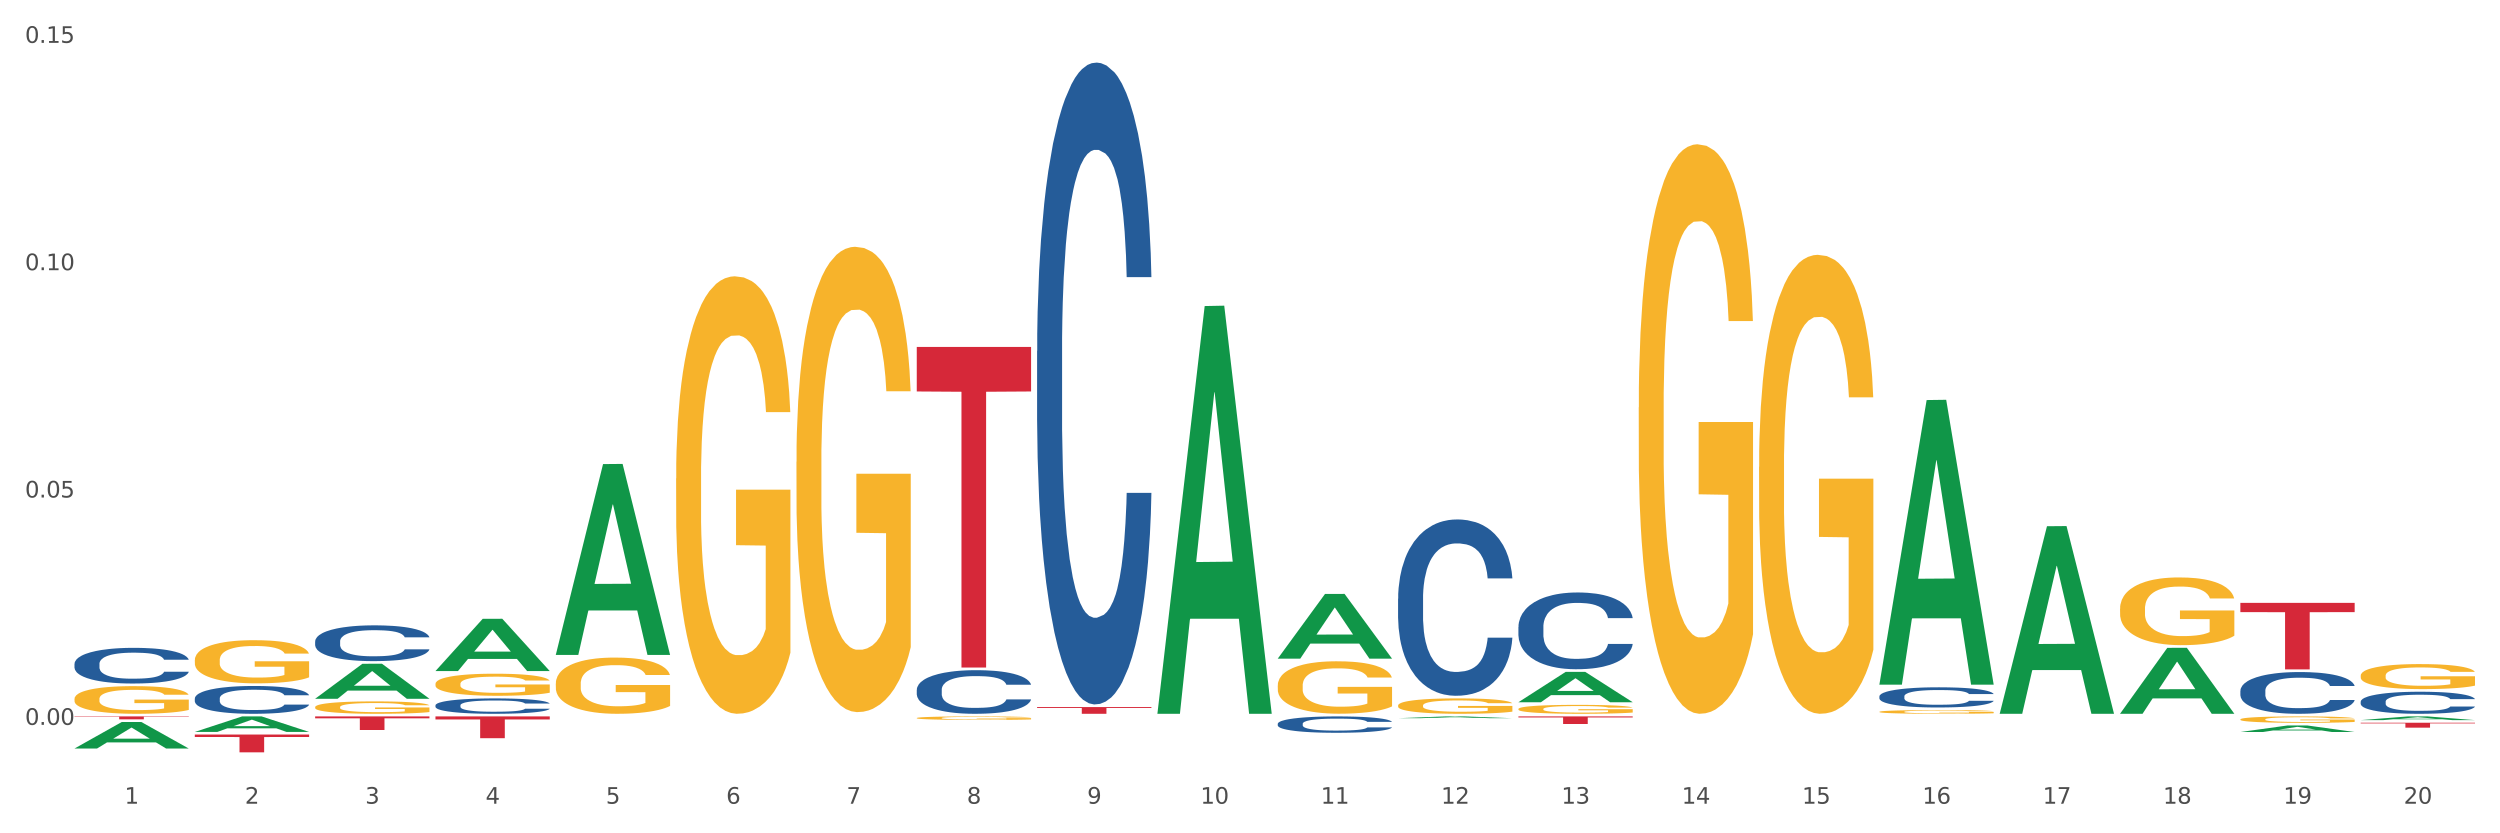 <?xml version="1.0" encoding="utf-8" standalone="no"?>
<!DOCTYPE svg PUBLIC "-//W3C//DTD SVG 1.1//EN"
  "http://www.w3.org/Graphics/SVG/1.1/DTD/svg11.dtd">
<svg xmlns:xlink="http://www.w3.org/1999/xlink" width="1080pt" height="360pt" viewBox="0 0 1080 360" xmlns="http://www.w3.org/2000/svg" version="1.1">
 <rect x="0" y="0" width="1080" height="360" fill="#333333" stroke="none"/>
 <defs>
  <style type="text/css">*{stroke-linejoin: round; stroke-linecap: butt}</style>
 </defs>
 <g id="figure_1">
  <g id="patch_1">
   <path d="M 0 360 
L 1080 360 
L 1080 0 
L 0 0 
z
" style="fill: #ffffff; stroke: #ffffff; stroke-linejoin: miter"/>
  </g>
  <g id="axes_1">
   <g id="matplotlib.axis_1">
    <g id="xtick_1">
     <g id="text_1">
      <!-- 1 -->
      <g style="fill: #4d4d4d" transform="translate(53.812 347.204) scale(0.096 -0.096)">
       <defs>
        <path id="DejaVuSans-31" d="M 794 531 
L 1825 531 
L 1825 4091 
L 703 3866 
L 703 4441 
L 1819 4666 
L 2450 4666 
L 2450 531 
L 3481 531 
L 3481 0 
L 794 0 
L 794 531 
z
" transform="scale(0.016)"/>
       </defs>
       <use xlink:href="#DejaVuSans-31"/>
      </g>
     </g>
    </g>
    <g id="xtick_2">
     <g id="text_2">
      <!-- 2 -->
      <g style="fill: #4d4d4d" transform="translate(105.793 347.204) scale(0.096 -0.096)">
       <defs>
        <path id="DejaVuSans-32" d="M 1228 531 
L 3431 531 
L 3431 0 
L 469 0 
L 469 531 
Q 828 903 1448 1529 
Q 2069 2156 2228 2338 
Q 2531 2678 2651 2914 
Q 2772 3150 2772 3378 
Q 2772 3750 2511 3984 
Q 2250 4219 1831 4219 
Q 1534 4219 1204 4116 
Q 875 4013 500 3803 
L 500 4441 
Q 881 4594 1212 4672 
Q 1544 4750 1819 4750 
Q 2544 4750 2975 4387 
Q 3406 4025 3406 3419 
Q 3406 3131 3298 2873 
Q 3191 2616 2906 2266 
Q 2828 2175 2409 1742 
Q 1991 1309 1228 531 
z
" transform="scale(0.016)"/>
       </defs>
       <use xlink:href="#DejaVuSans-32"/>
      </g>
     </g>
    </g>
    <g id="xtick_3">
     <g id="text_3">
      <!-- 3 -->
      <g style="fill: #4d4d4d" transform="translate(157.774 347.204) scale(0.096 -0.096)">
       <defs>
        <path id="DejaVuSans-33" d="M 2597 2516 
Q 3050 2419 3304 2112 
Q 3559 1806 3559 1356 
Q 3559 666 3084 287 
Q 2609 -91 1734 -91 
Q 1441 -91 1130 -33 
Q 819 25 488 141 
L 488 750 
Q 750 597 1062 519 
Q 1375 441 1716 441 
Q 2309 441 2620 675 
Q 2931 909 2931 1356 
Q 2931 1769 2642 2001 
Q 2353 2234 1838 2234 
L 1294 2234 
L 1294 2753 
L 1863 2753 
Q 2328 2753 2575 2939 
Q 2822 3125 2822 3475 
Q 2822 3834 2567 4026 
Q 2313 4219 1838 4219 
Q 1578 4219 1281 4162 
Q 984 4106 628 3988 
L 628 4550 
Q 988 4650 1302 4700 
Q 1616 4750 1894 4750 
Q 2613 4750 3031 4423 
Q 3450 4097 3450 3541 
Q 3450 3153 3228 2886 
Q 3006 2619 2597 2516 
z
" transform="scale(0.016)"/>
       </defs>
       <use xlink:href="#DejaVuSans-33"/>
      </g>
     </g>
    </g>
    <g id="xtick_4">
     <g id="text_4">
      <!-- 4 -->
      <g style="fill: #4d4d4d" transform="translate(209.756 347.204) scale(0.096 -0.096)">
       <defs>
        <path id="DejaVuSans-34" d="M 2419 4116 
L 825 1625 
L 2419 1625 
L 2419 4116 
z
M 2253 4666 
L 3047 4666 
L 3047 1625 
L 3713 1625 
L 3713 1100 
L 3047 1100 
L 3047 0 
L 2419 0 
L 2419 1100 
L 313 1100 
L 313 1709 
L 2253 4666 
z
" transform="scale(0.016)"/>
       </defs>
       <use xlink:href="#DejaVuSans-34"/>
      </g>
     </g>
    </g>
    <g id="xtick_5">
     <g id="text_5">
      <!-- 5 -->
      <g style="fill: #4d4d4d" transform="translate(261.737 347.204) scale(0.096 -0.096)">
       <defs>
        <path id="DejaVuSans-35" d="M 691 4666 
L 3169 4666 
L 3169 4134 
L 1269 4134 
L 1269 2991 
Q 1406 3038 1543 3061 
Q 1681 3084 1819 3084 
Q 2600 3084 3056 2656 
Q 3513 2228 3513 1497 
Q 3513 744 3044 326 
Q 2575 -91 1722 -91 
Q 1428 -91 1123 -41 
Q 819 9 494 109 
L 494 744 
Q 775 591 1075 516 
Q 1375 441 1709 441 
Q 2250 441 2565 725 
Q 2881 1009 2881 1497 
Q 2881 1984 2565 2268 
Q 2250 2553 1709 2553 
Q 1456 2553 1204 2497 
Q 953 2441 691 2322 
L 691 4666 
z
" transform="scale(0.016)"/>
       </defs>
       <use xlink:href="#DejaVuSans-35"/>
      </g>
     </g>
    </g>
    <g id="xtick_6">
     <g id="text_6">
      <!-- 6 -->
      <g style="fill: #4d4d4d" transform="translate(313.718 347.204) scale(0.096 -0.096)">
       <defs>
        <path id="DejaVuSans-36" d="M 2113 2584 
Q 1688 2584 1439 2293 
Q 1191 2003 1191 1497 
Q 1191 994 1439 701 
Q 1688 409 2113 409 
Q 2538 409 2786 701 
Q 3034 994 3034 1497 
Q 3034 2003 2786 2293 
Q 2538 2584 2113 2584 
z
M 3366 4563 
L 3366 3988 
Q 3128 4100 2886 4159 
Q 2644 4219 2406 4219 
Q 1781 4219 1451 3797 
Q 1122 3375 1075 2522 
Q 1259 2794 1537 2939 
Q 1816 3084 2150 3084 
Q 2853 3084 3261 2657 
Q 3669 2231 3669 1497 
Q 3669 778 3244 343 
Q 2819 -91 2113 -91 
Q 1303 -91 875 529 
Q 447 1150 447 2328 
Q 447 3434 972 4092 
Q 1497 4750 2381 4750 
Q 2619 4750 2861 4703 
Q 3103 4656 3366 4563 
z
" transform="scale(0.016)"/>
       </defs>
       <use xlink:href="#DejaVuSans-36"/>
      </g>
     </g>
    </g>
    <g id="xtick_7">
     <g id="text_7">
      <!-- 7 -->
      <g style="fill: #4d4d4d" transform="translate(365.699 347.204) scale(0.096 -0.096)">
       <defs>
        <path id="DejaVuSans-37" d="M 525 4666 
L 3525 4666 
L 3525 4397 
L 1831 0 
L 1172 0 
L 2766 4134 
L 525 4134 
L 525 4666 
z
" transform="scale(0.016)"/>
       </defs>
       <use xlink:href="#DejaVuSans-37"/>
      </g>
     </g>
    </g>
    <g id="xtick_8">
     <g id="text_8">
      <!-- 8 -->
      <g style="fill: #4d4d4d" transform="translate(417.68 347.204) scale(0.096 -0.096)">
       <defs>
        <path id="DejaVuSans-38" d="M 2034 2216 
Q 1584 2216 1326 1975 
Q 1069 1734 1069 1313 
Q 1069 891 1326 650 
Q 1584 409 2034 409 
Q 2484 409 2743 651 
Q 3003 894 3003 1313 
Q 3003 1734 2745 1975 
Q 2488 2216 2034 2216 
z
M 1403 2484 
Q 997 2584 770 2862 
Q 544 3141 544 3541 
Q 544 4100 942 4425 
Q 1341 4750 2034 4750 
Q 2731 4750 3128 4425 
Q 3525 4100 3525 3541 
Q 3525 3141 3298 2862 
Q 3072 2584 2669 2484 
Q 3125 2378 3379 2068 
Q 3634 1759 3634 1313 
Q 3634 634 3220 271 
Q 2806 -91 2034 -91 
Q 1263 -91 848 271 
Q 434 634 434 1313 
Q 434 1759 690 2068 
Q 947 2378 1403 2484 
z
M 1172 3481 
Q 1172 3119 1398 2916 
Q 1625 2713 2034 2713 
Q 2441 2713 2670 2916 
Q 2900 3119 2900 3481 
Q 2900 3844 2670 4047 
Q 2441 4250 2034 4250 
Q 1625 4250 1398 4047 
Q 1172 3844 1172 3481 
z
" transform="scale(0.016)"/>
       </defs>
       <use xlink:href="#DejaVuSans-38"/>
      </g>
     </g>
    </g>
    <g id="xtick_9">
     <g id="text_9">
      <!-- 9 -->
      <g style="fill: #4d4d4d" transform="translate(469.662 347.204) scale(0.096 -0.096)">
       <defs>
        <path id="DejaVuSans-39" d="M 703 97 
L 703 672 
Q 941 559 1184 500 
Q 1428 441 1663 441 
Q 2288 441 2617 861 
Q 2947 1281 2994 2138 
Q 2813 1869 2534 1725 
Q 2256 1581 1919 1581 
Q 1219 1581 811 2004 
Q 403 2428 403 3163 
Q 403 3881 828 4315 
Q 1253 4750 1959 4750 
Q 2769 4750 3195 4129 
Q 3622 3509 3622 2328 
Q 3622 1225 3098 567 
Q 2575 -91 1691 -91 
Q 1453 -91 1209 -44 
Q 966 3 703 97 
z
M 1959 2075 
Q 2384 2075 2632 2365 
Q 2881 2656 2881 3163 
Q 2881 3666 2632 3958 
Q 2384 4250 1959 4250 
Q 1534 4250 1286 3958 
Q 1038 3666 1038 3163 
Q 1038 2656 1286 2365 
Q 1534 2075 1959 2075 
z
" transform="scale(0.016)"/>
       </defs>
       <use xlink:href="#DejaVuSans-39"/>
      </g>
     </g>
    </g>
    <g id="xtick_10">
     <g id="text_10">
      <!-- 10 -->
      <g style="fill: #4d4d4d" transform="translate(518.589 347.204) scale(0.096 -0.096)">
       <defs>
        <path id="DejaVuSans-30" d="M 2034 4250 
Q 1547 4250 1301 3770 
Q 1056 3291 1056 2328 
Q 1056 1369 1301 889 
Q 1547 409 2034 409 
Q 2525 409 2770 889 
Q 3016 1369 3016 2328 
Q 3016 3291 2770 3770 
Q 2525 4250 2034 4250 
z
M 2034 4750 
Q 2819 4750 3233 4129 
Q 3647 3509 3647 2328 
Q 3647 1150 3233 529 
Q 2819 -91 2034 -91 
Q 1250 -91 836 529 
Q 422 1150 422 2328 
Q 422 3509 836 4129 
Q 1250 4750 2034 4750 
z
" transform="scale(0.016)"/>
       </defs>
       <use xlink:href="#DejaVuSans-31"/>
       <use xlink:href="#DejaVuSans-30" transform="translate(63.623 0)"/>
      </g>
     </g>
    </g>
    <g id="xtick_11">
     <g id="text_11">
      <!-- 11 -->
      <g style="fill: #4d4d4d" transform="translate(570.57 347.204) scale(0.096 -0.096)">
       <use xlink:href="#DejaVuSans-31"/>
       <use xlink:href="#DejaVuSans-31" transform="translate(63.623 0)"/>
      </g>
     </g>
    </g>
    <g id="xtick_12">
     <g id="text_12">
      <!-- 12 -->
      <g style="fill: #4d4d4d" transform="translate(622.551 347.204) scale(0.096 -0.096)">
       <use xlink:href="#DejaVuSans-31"/>
       <use xlink:href="#DejaVuSans-32" transform="translate(63.623 0)"/>
      </g>
     </g>
    </g>
    <g id="xtick_13">
     <g id="text_13">
      <!-- 13 -->
      <g style="fill: #4d4d4d" transform="translate(674.533 347.204) scale(0.096 -0.096)">
       <use xlink:href="#DejaVuSans-31"/>
       <use xlink:href="#DejaVuSans-33" transform="translate(63.623 0)"/>
      </g>
     </g>
    </g>
    <g id="xtick_14">
     <g id="text_14">
      <!-- 14 -->
      <g style="fill: #4d4d4d" transform="translate(726.514 347.204) scale(0.096 -0.096)">
       <use xlink:href="#DejaVuSans-31"/>
       <use xlink:href="#DejaVuSans-34" transform="translate(63.623 0)"/>
      </g>
     </g>
    </g>
    <g id="xtick_15">
     <g id="text_15">
      <!-- 15 -->
      <g style="fill: #4d4d4d" transform="translate(778.495 347.204) scale(0.096 -0.096)">
       <use xlink:href="#DejaVuSans-31"/>
       <use xlink:href="#DejaVuSans-35" transform="translate(63.623 0)"/>
      </g>
     </g>
    </g>
    <g id="xtick_16">
     <g id="text_16">
      <!-- 16 -->
      <g style="fill: #4d4d4d" transform="translate(830.476 347.204) scale(0.096 -0.096)">
       <use xlink:href="#DejaVuSans-31"/>
       <use xlink:href="#DejaVuSans-36" transform="translate(63.623 0)"/>
      </g>
     </g>
    </g>
    <g id="xtick_17">
     <g id="text_17">
      <!-- 17 -->
      <g style="fill: #4d4d4d" transform="translate(882.457 347.204) scale(0.096 -0.096)">
       <use xlink:href="#DejaVuSans-31"/>
       <use xlink:href="#DejaVuSans-37" transform="translate(63.623 0)"/>
      </g>
     </g>
    </g>
    <g id="xtick_18">
     <g id="text_18">
      <!-- 18 -->
      <g style="fill: #4d4d4d" transform="translate(934.439 347.204) scale(0.096 -0.096)">
       <use xlink:href="#DejaVuSans-31"/>
       <use xlink:href="#DejaVuSans-38" transform="translate(63.623 0)"/>
      </g>
     </g>
    </g>
    <g id="xtick_19">
     <g id="text_19">
      <!-- 19 -->
      <g style="fill: #4d4d4d" transform="translate(986.42 347.204) scale(0.096 -0.096)">
       <use xlink:href="#DejaVuSans-31"/>
       <use xlink:href="#DejaVuSans-39" transform="translate(63.623 0)"/>
      </g>
     </g>
    </g>
    <g id="xtick_20">
     <g id="text_20">
      <!-- 20 -->
      <g style="fill: #4d4d4d" transform="translate(1038.401 347.204) scale(0.096 -0.096)">
       <use xlink:href="#DejaVuSans-32"/>
       <use xlink:href="#DejaVuSans-30" transform="translate(63.623 0)"/>
      </g>
     </g>
    </g>
    <g id="xtick_21"/>
    <g id="xtick_22"/>
    <g id="xtick_23"/>
    <g id="xtick_24"/>
    <g id="xtick_25"/>
    <g id="xtick_26"/>
    <g id="xtick_27"/>
    <g id="xtick_28"/>
    <g id="xtick_29"/>
    <g id="xtick_30"/>
    <g id="xtick_31"/>
    <g id="xtick_32"/>
    <g id="xtick_33"/>
    <g id="xtick_34"/>
    <g id="xtick_35"/>
    <g id="xtick_36"/>
    <g id="xtick_37"/>
    <g id="xtick_38"/>
    <g id="xtick_39"/>
   </g>
   <g id="matplotlib.axis_2">
    <g id="ytick_1">
     <g id="text_21">
      <!-- 0.00 -->
      <g style="fill: #4d4d4d" transform="translate(10.8 313.136) scale(0.096 -0.096)">
       <defs>
        <path id="DejaVuSans-2e" d="M 684 794 
L 1344 794 
L 1344 0 
L 684 0 
L 684 794 
z
" transform="scale(0.016)"/>
       </defs>
       <use xlink:href="#DejaVuSans-30"/>
       <use xlink:href="#DejaVuSans-2e" transform="translate(63.623 0)"/>
       <use xlink:href="#DejaVuSans-30" transform="translate(95.41 0)"/>
       <use xlink:href="#DejaVuSans-30" transform="translate(159.033 0)"/>
      </g>
     </g>
    </g>
    <g id="ytick_2">
     <g id="text_22">
      <!-- 0.05 -->
      <g style="fill: #4d4d4d" transform="translate(10.8 214.929) scale(0.096 -0.096)">
       <use xlink:href="#DejaVuSans-30"/>
       <use xlink:href="#DejaVuSans-2e" transform="translate(63.623 0)"/>
       <use xlink:href="#DejaVuSans-30" transform="translate(95.41 0)"/>
       <use xlink:href="#DejaVuSans-35" transform="translate(159.033 0)"/>
      </g>
     </g>
    </g>
    <g id="ytick_3">
     <g id="text_23">
      <!-- 0.10 -->
      <g style="fill: #4d4d4d" transform="translate(10.8 116.722) scale(0.096 -0.096)">
       <use xlink:href="#DejaVuSans-30"/>
       <use xlink:href="#DejaVuSans-2e" transform="translate(63.623 0)"/>
       <use xlink:href="#DejaVuSans-31" transform="translate(95.41 0)"/>
       <use xlink:href="#DejaVuSans-30" transform="translate(159.033 0)"/>
      </g>
     </g>
    </g>
    <g id="ytick_4">
     <g id="text_24">
      <!-- 0.15 -->
      <g style="fill: #4d4d4d" transform="translate(10.8 18.516) scale(0.096 -0.096)">
       <use xlink:href="#DejaVuSans-30"/>
       <use xlink:href="#DejaVuSans-2e" transform="translate(63.623 0)"/>
       <use xlink:href="#DejaVuSans-31" transform="translate(95.41 0)"/>
       <use xlink:href="#DejaVuSans-35" transform="translate(159.033 0)"/>
      </g>
     </g>
    </g>
    <g id="ytick_5"/>
    <g id="ytick_6"/>
    <g id="ytick_7"/>
   </g>
   <g id="PolyCollection_1">
    <path d="M 84.156 316.183 
L 84.207 316.177 
L 104.571 309.495 
L 113.022 309.489 
L 133.538 316.195 
L 123.764 316.195 
L 119.335 314.634 
L 98.309 314.634 
L 98.156 314.659 
L 93.88 316.195 
L 84.156 316.195 
L 84.156 316.183 
L 100.956 313.702 
L 116.687 313.695 
L 108.898 310.918 
L 108.796 310.906 
L 108.695 310.925 
L 100.905 313.695 
L 100.956 313.702 
L 84.156 316.183 
z
" clip-path="url(#p094d450175)" style="fill: #109648"/>
    <path d="M 240.1 282.786 
L 240.151 282.709 
L 260.514 200.487 
L 268.965 200.409 
L 289.482 282.941 
L 279.707 282.941 
L 275.278 263.722 
L 254.253 263.722 
L 254.1 264.032 
L 249.824 282.941 
L 240.1 282.941 
L 240.1 282.786 
L 256.9 252.253 
L 272.631 252.176 
L 264.842 218 
L 264.74 217.845 
L 264.638 218.078 
L 256.849 252.176 
L 256.9 252.253 
L 240.1 282.786 
z
" clip-path="url(#p094d450175)" style="fill: #109648"/>
    <path d="M 188.119 289.867 
L 188.17 289.845 
L 208.533 267.326 
L 216.984 267.305 
L 237.501 289.909 
L 227.726 289.909 
L 223.297 284.645 
L 202.271 284.645 
L 202.119 284.73 
L 197.842 289.909 
L 188.119 289.909 
L 188.119 289.867 
L 204.919 281.504 
L 220.65 281.483 
L 212.861 272.123 
L 212.759 272.08 
L 212.657 272.144 
L 204.868 281.483 
L 204.919 281.504 
L 188.119 289.867 
z
" clip-path="url(#p094d450175)" style="fill: #109648"/>
    <path d="M 136.137 301.842 
L 136.188 301.828 
L 156.552 286.751 
L 165.003 286.737 
L 185.52 301.87 
L 175.745 301.87 
L 171.316 298.346 
L 150.29 298.346 
L 150.137 298.403 
L 145.861 301.87 
L 136.137 301.87 
L 136.137 301.842 
L 152.938 296.243 
L 168.669 296.229 
L 160.879 289.962 
L 160.778 289.934 
L 160.676 289.977 
L 152.887 296.229 
L 152.938 296.243 
L 136.137 301.842 
z
" clip-path="url(#p094d450175)" style="fill: #109648"/>
    <path d="M 551.987 284.492 
L 552.038 284.466 
L 572.402 256.589 
L 580.853 256.562 
L 601.369 284.545 
L 591.595 284.545 
L 587.165 278.029 
L 566.14 278.029 
L 565.987 278.134 
L 561.711 284.545 
L 551.987 284.545 
L 551.987 284.492 
L 568.787 274.14 
L 584.518 274.114 
L 576.729 262.527 
L 576.627 262.474 
L 576.525 262.553 
L 568.736 274.114 
L 568.787 274.14 
L 551.987 284.492 
z
" clip-path="url(#p094d450175)" style="fill: #109648"/>
    <path d="M 603.968 310.265 
L 604.019 310.264 
L 624.383 309.49 
L 632.834 309.489 
L 653.35 310.266 
L 643.576 310.266 
L 639.147 310.085 
L 618.121 310.085 
L 617.968 310.088 
L 613.692 310.266 
L 603.968 310.266 
L 603.968 310.265 
L 620.768 309.977 
L 636.499 309.977 
L 628.71 309.655 
L 628.608 309.653 
L 628.507 309.655 
L 620.717 309.977 
L 620.768 309.977 
L 603.968 310.265 
z
" clip-path="url(#p094d450175)" style="fill: #109648"/>
    <path d="M 655.949 303.342 
L 656 303.33 
L 676.364 290.258 
L 684.815 290.246 
L 705.332 303.367 
L 695.557 303.367 
L 691.128 300.311 
L 670.102 300.311 
L 669.95 300.36 
L 665.673 303.367 
L 655.949 303.367 
L 655.949 303.342 
L 672.75 298.488 
L 688.481 298.475 
L 680.691 293.042 
L 680.59 293.018 
L 680.488 293.055 
L 672.699 298.475 
L 672.75 298.488 
L 655.949 303.342 
z
" clip-path="url(#p094d450175)" style="fill: #109648"/>
    <path d="M 396.043 149.865 
L 445.426 149.865 
L 445.426 169.115 
L 426 169.245 
L 426 288.386 
L 415.352 288.386 
L 415.352 169.245 
L 396.043 169.115 
L 396.043 149.995 
L 396.043 149.865 
z
" clip-path="url(#p094d450175)" style="fill: #d62839"/>
    <path d="M 863.874 308.207 
L 863.925 308.131 
L 884.289 227.333 
L 892.74 227.257 
L 913.256 308.359 
L 903.482 308.359 
L 899.053 289.473 
L 878.027 289.473 
L 877.874 289.778 
L 873.598 308.359 
L 863.874 308.359 
L 863.874 308.207 
L 880.674 278.203 
L 896.405 278.127 
L 888.616 244.544 
L 888.514 244.391 
L 888.413 244.62 
L 880.623 278.127 
L 880.674 278.203 
L 863.874 308.207 
z
" clip-path="url(#p094d450175)" style="fill: #109648"/>
    <path d="M 915.855 308.305 
L 915.906 308.279 
L 936.27 279.871 
L 944.721 279.844 
L 965.238 308.359 
L 955.463 308.359 
L 951.034 301.719 
L 930.008 301.719 
L 929.856 301.826 
L 925.579 308.359 
L 915.855 308.359 
L 915.855 308.305 
L 932.656 297.756 
L 948.387 297.73 
L 940.597 285.922 
L 940.496 285.868 
L 940.394 285.949 
L 932.605 297.73 
L 932.656 297.756 
L 915.855 308.305 
z
" clip-path="url(#p094d450175)" style="fill: #109648"/>
    <path d="M 967.837 316.228 
L 967.888 316.225 
L 988.251 313.398 
L 996.702 313.395 
L 1017.219 316.233 
L 1007.444 316.233 
L 1003.015 315.572 
L 981.989 315.572 
L 981.837 315.583 
L 977.56 316.233 
L 967.837 316.233 
L 967.837 316.228 
L 984.637 315.178 
L 1000.368 315.175 
L 992.579 314 
L 992.477 313.995 
L 992.375 314.003 
L 984.586 315.175 
L 984.637 315.178 
L 967.837 316.228 
z
" clip-path="url(#p094d450175)" style="fill: #109648"/>
    <path d="M 811.893 295.552 
L 811.944 295.436 
L 832.308 172.824 
L 840.759 172.709 
L 861.275 295.783 
L 851.501 295.783 
L 847.071 267.123 
L 826.046 267.123 
L 825.893 267.586 
L 821.617 295.783 
L 811.893 295.783 
L 811.893 295.552 
L 828.693 250.02 
L 844.424 249.905 
L 836.635 198.941 
L 836.533 198.71 
L 836.431 199.057 
L 828.642 249.905 
L 828.693 250.02 
L 811.893 295.552 
z
" clip-path="url(#p094d450175)" style="fill: #109648"/>
    <path d="M 500.006 308.028 
L 500.057 307.862 
L 520.421 132.214 
L 528.871 132.048 
L 549.388 308.359 
L 539.613 308.359 
L 535.184 267.303 
L 514.159 267.303 
L 514.006 267.965 
L 509.73 308.359 
L 500.006 308.359 
L 500.006 308.028 
L 516.806 242.801 
L 532.537 242.636 
L 524.748 169.628 
L 524.646 169.297 
L 524.544 169.794 
L 516.755 242.636 
L 516.806 242.801 
L 500.006 308.028 
z
" clip-path="url(#p094d450175)" style="fill: #109648"/>
    <path d="M 292.081 206.693 
L 292.139 206.52 
L 292.139 200.306 
L 292.256 194.956 
L 292.839 182.01 
L 293.713 171.308 
L 294.355 165.612 
L 294.996 160.952 
L 295.754 156.291 
L 296.687 151.458 
L 298.378 144.381 
L 299.427 140.757 
L 300.71 136.959 
L 303.042 131.436 
L 304.733 128.329 
L 306.482 125.74 
L 309.339 122.633 
L 311.204 121.252 
L 313.186 120.216 
L 315.577 119.526 
L 317.384 119.353 
L 321.349 119.871 
L 324.73 121.425 
L 326.363 122.633 
L 328.462 124.704 
L 329.569 126.085 
L 331.377 128.847 
L 333.243 132.471 
L 334.525 135.578 
L 336.449 141.447 
L 337.907 147.316 
L 339.248 154.565 
L 339.947 159.571 
L 340.472 164.231 
L 340.938 169.582 
L 341.405 178.04 
L 330.91 178.04 
L 330.502 171.999 
L 329.861 166.303 
L 328.928 160.779 
L 328.112 157.327 
L 326.713 153.012 
L 325.43 150.25 
L 324.089 148.179 
L 322.457 146.453 
L 321.174 145.59 
L 319.367 144.899 
L 315.81 145.072 
L 313.42 146.453 
L 311.787 148.179 
L 310.738 149.732 
L 309.805 151.458 
L 308.756 153.875 
L 307.531 157.5 
L 306.657 160.779 
L 305.782 164.922 
L 305.082 169.064 
L 304.441 173.897 
L 303.916 179.076 
L 303.508 184.426 
L 303.158 190.986 
L 302.867 201.86 
L 302.867 225.507 
L 302.984 230.858 
L 303.275 237.935 
L 303.625 243.286 
L 304.208 249.672 
L 304.733 253.987 
L 305.724 260.201 
L 306.832 265.38 
L 307.706 268.659 
L 308.581 271.421 
L 310.096 275.218 
L 311.787 278.325 
L 313.245 280.224 
L 315.227 281.95 
L 316.568 282.64 
L 317.734 282.986 
L 320.591 282.986 
L 322.631 282.468 
L 324.905 281.26 
L 326.654 279.706 
L 328.112 277.807 
L 329.744 274.7 
L 330.794 271.766 
L 330.794 235.691 
L 317.967 235.518 
L 317.967 211.526 
L 341.463 211.526 
L 341.463 281.95 
L 340.472 285.575 
L 339.364 288.854 
L 338.198 291.789 
L 336.449 295.413 
L 334.35 298.866 
L 332.485 301.282 
L 330.502 303.353 
L 328.17 305.252 
L 325.138 306.978 
L 323.273 307.669 
L 320.941 308.186 
L 318.2 308.359 
L 315.81 308.014 
L 313.478 307.151 
L 311.029 305.597 
L 308.639 303.353 
L 306.832 301.109 
L 305.024 298.348 
L 303.1 294.723 
L 301.584 291.271 
L 300.418 288.164 
L 299.136 284.194 
L 297.736 279.016 
L 296.687 274.355 
L 295.754 269.522 
L 294.763 263.308 
L 294.063 257.957 
L 293.364 251.226 
L 292.956 246.22 
L 292.489 238.453 
L 292.139 227.578 
L 292.081 206.693 
z
" clip-path="url(#p094d450175)" style="fill: #f7b32b"/>
    <path d="M 344.062 199.502 
L 344.121 199.318 
L 344.121 192.709 
L 344.237 187.018 
L 344.82 173.248 
L 345.695 161.866 
L 346.336 155.807 
L 346.977 150.85 
L 347.735 145.893 
L 348.668 140.752 
L 350.359 133.225 
L 351.408 129.37 
L 352.691 125.331 
L 355.023 119.456 
L 356.714 116.151 
L 358.463 113.397 
L 361.32 110.092 
L 363.185 108.624 
L 365.168 107.522 
L 367.558 106.788 
L 369.365 106.604 
L 373.33 107.155 
L 376.712 108.807 
L 378.344 110.092 
L 380.443 112.296 
L 381.551 113.764 
L 383.358 116.702 
L 385.224 120.557 
L 386.506 123.862 
L 388.43 130.104 
L 389.888 136.346 
L 391.229 144.057 
L 391.928 149.381 
L 392.453 154.338 
L 392.92 160.03 
L 393.386 169.026 
L 382.892 169.026 
L 382.484 162.6 
L 381.842 156.541 
L 380.909 150.666 
L 380.093 146.995 
L 378.694 142.405 
L 377.411 139.467 
L 376.07 137.264 
L 374.438 135.428 
L 373.155 134.51 
L 371.348 133.776 
L 367.791 133.959 
L 365.401 135.428 
L 363.768 137.264 
L 362.719 138.916 
L 361.786 140.752 
L 360.737 143.323 
L 359.512 147.178 
L 358.638 150.666 
L 357.763 155.073 
L 357.064 159.479 
L 356.422 164.619 
L 355.898 170.127 
L 355.489 175.819 
L 355.14 182.795 
L 354.848 194.361 
L 354.848 219.514 
L 354.965 225.205 
L 355.256 232.732 
L 355.606 238.424 
L 356.189 245.217 
L 356.714 249.806 
L 357.705 256.416 
L 358.813 261.923 
L 359.687 265.412 
L 360.562 268.349 
L 362.078 272.388 
L 363.768 275.693 
L 365.226 277.712 
L 367.208 279.548 
L 368.549 280.283 
L 369.715 280.65 
L 372.572 280.65 
L 374.613 280.099 
L 376.886 278.814 
L 378.636 277.162 
L 380.093 275.142 
L 381.726 271.837 
L 382.775 268.716 
L 382.775 230.346 
L 369.948 230.162 
L 369.948 204.643 
L 393.444 204.643 
L 393.444 279.548 
L 392.453 283.404 
L 391.345 286.892 
L 390.179 290.013 
L 388.43 293.869 
L 386.331 297.54 
L 384.466 300.111 
L 382.484 302.314 
L 380.151 304.333 
L 377.12 306.169 
L 375.254 306.904 
L 372.922 307.454 
L 370.182 307.638 
L 367.791 307.271 
L 365.459 306.353 
L 363.011 304.701 
L 360.62 302.314 
L 358.813 299.927 
L 357.005 296.99 
L 355.081 293.134 
L 353.566 289.462 
L 352.399 286.158 
L 351.117 281.935 
L 349.718 276.427 
L 348.668 271.47 
L 347.735 266.33 
L 346.744 259.72 
L 346.045 254.029 
L 345.345 246.869 
L 344.937 241.545 
L 344.47 233.283 
L 344.121 221.717 
L 344.062 199.502 
z
" clip-path="url(#p094d450175)" style="fill: #f7b32b"/>
    <path d="M 396.043 310.19 
L 396.102 310.188 
L 396.102 310.139 
L 396.218 310.096 
L 396.801 309.992 
L 397.676 309.906 
L 398.317 309.86 
L 398.959 309.823 
L 399.716 309.785 
L 400.649 309.746 
L 402.34 309.69 
L 403.39 309.661 
L 404.672 309.63 
L 407.004 309.586 
L 408.695 309.561 
L 410.444 309.54 
L 413.301 309.515 
L 415.167 309.504 
L 417.149 309.496 
L 419.539 309.49 
L 421.347 309.489 
L 425.311 309.493 
L 428.693 309.505 
L 430.325 309.515 
L 432.424 309.532 
L 433.532 309.543 
L 435.339 309.565 
L 437.205 309.594 
L 438.488 309.619 
L 440.412 309.666 
L 441.869 309.713 
L 443.21 309.771 
L 443.91 309.812 
L 444.434 309.849 
L 444.901 309.892 
L 445.367 309.96 
L 434.873 309.96 
L 434.465 309.911 
L 433.823 309.866 
L 432.891 309.821 
L 432.074 309.794 
L 430.675 309.759 
L 429.392 309.737 
L 428.051 309.72 
L 426.419 309.706 
L 425.136 309.699 
L 423.329 309.694 
L 419.773 309.695 
L 417.382 309.706 
L 415.75 309.72 
L 414.7 309.733 
L 413.767 309.746 
L 412.718 309.766 
L 411.494 309.795 
L 410.619 309.821 
L 409.744 309.855 
L 409.045 309.888 
L 408.404 309.927 
L 407.879 309.968 
L 407.471 310.011 
L 407.121 310.064 
L 406.829 310.151 
L 406.829 310.341 
L 406.946 310.384 
L 407.237 310.441 
L 407.587 310.484 
L 408.17 310.535 
L 408.695 310.569 
L 409.686 310.619 
L 410.794 310.661 
L 411.668 310.687 
L 412.543 310.709 
L 414.059 310.74 
L 415.75 310.765 
L 417.207 310.78 
L 419.189 310.794 
L 420.53 310.799 
L 421.696 310.802 
L 424.553 310.802 
L 426.594 310.798 
L 428.868 310.788 
L 430.617 310.776 
L 432.074 310.761 
L 433.707 310.736 
L 434.756 310.712 
L 434.756 310.423 
L 421.93 310.421 
L 421.93 310.229 
L 445.426 310.229 
L 445.426 310.794 
L 444.434 310.823 
L 443.327 310.849 
L 442.161 310.873 
L 440.412 310.902 
L 438.313 310.93 
L 436.447 310.949 
L 434.465 310.966 
L 432.133 310.981 
L 429.101 310.995 
L 427.235 311 
L 424.903 311.004 
L 422.163 311.006 
L 419.773 311.003 
L 417.44 310.996 
L 414.992 310.984 
L 412.601 310.966 
L 410.794 310.948 
L 408.987 310.925 
L 407.063 310.896 
L 405.547 310.869 
L 404.381 310.844 
L 403.098 310.812 
L 401.699 310.77 
L 400.649 310.733 
L 399.716 310.694 
L 398.725 310.644 
L 398.026 310.601 
L 397.326 310.547 
L 396.918 310.507 
L 396.452 310.445 
L 396.102 310.357 
L 396.043 310.19 
z
" clip-path="url(#p094d450175)" style="fill: #f7b32b"/>
    <path d="M 759.912 201.704 
L 759.97 201.523 
L 759.97 195.004 
L 760.087 189.391 
L 760.67 175.81 
L 761.544 164.583 
L 762.186 158.607 
L 762.827 153.718 
L 763.585 148.829 
L 764.518 143.759 
L 766.209 136.335 
L 767.258 132.532 
L 768.541 128.548 
L 770.873 122.754 
L 772.563 119.494 
L 774.313 116.778 
L 777.169 113.519 
L 779.035 112.07 
L 781.017 110.984 
L 783.408 110.259 
L 785.215 110.078 
L 789.18 110.621 
L 792.561 112.251 
L 794.194 113.519 
L 796.293 115.692 
L 797.4 117.14 
L 799.208 120.037 
L 801.073 123.84 
L 802.356 127.1 
L 804.28 133.256 
L 805.738 139.413 
L 807.078 147.018 
L 807.778 152.269 
L 808.303 157.159 
L 808.769 162.772 
L 809.236 171.645 
L 798.741 171.645 
L 798.333 165.307 
L 797.692 159.331 
L 796.759 153.537 
L 795.943 149.915 
L 794.543 145.388 
L 793.261 142.491 
L 791.92 140.318 
L 790.287 138.507 
L 789.005 137.602 
L 787.197 136.878 
L 783.641 137.059 
L 781.251 138.507 
L 779.618 140.318 
L 778.569 141.948 
L 777.636 143.759 
L 776.586 146.294 
L 775.362 150.096 
L 774.487 153.537 
L 773.613 157.883 
L 772.913 162.229 
L 772.272 167.299 
L 771.747 172.731 
L 771.339 178.345 
L 770.989 185.226 
L 770.698 196.634 
L 770.698 221.441 
L 770.814 227.055 
L 771.106 234.479 
L 771.456 240.092 
L 772.039 246.792 
L 772.563 251.319 
L 773.555 257.838 
L 774.662 263.27 
L 775.537 266.711 
L 776.411 269.608 
L 777.927 273.592 
L 779.618 276.851 
L 781.076 278.843 
L 783.058 280.654 
L 784.399 281.378 
L 785.565 281.74 
L 788.422 281.74 
L 790.462 281.197 
L 792.736 279.93 
L 794.485 278.3 
L 795.943 276.308 
L 797.575 273.049 
L 798.625 269.97 
L 798.625 232.125 
L 785.798 231.944 
L 785.798 206.774 
L 809.294 206.774 
L 809.294 280.654 
L 808.303 284.457 
L 807.195 287.897 
L 806.029 290.975 
L 804.28 294.778 
L 802.181 298.4 
L 800.315 300.935 
L 798.333 303.108 
L 796.001 305.1 
L 792.969 306.91 
L 791.104 307.635 
L 788.772 308.178 
L 786.031 308.359 
L 783.641 307.997 
L 781.309 307.091 
L 778.86 305.462 
L 776.47 303.108 
L 774.662 300.754 
L 772.855 297.856 
L 770.931 294.054 
L 769.415 290.432 
L 768.249 287.173 
L 766.966 283.008 
L 765.567 277.576 
L 764.518 272.687 
L 763.585 267.616 
L 762.594 261.098 
L 761.894 255.484 
L 761.194 248.422 
L 760.786 243.171 
L 760.32 235.022 
L 759.97 223.614 
L 759.912 201.704 
z
" clip-path="url(#p094d450175)" style="fill: #f7b32b"/>
    <path d="M 811.893 307.5 
L 811.951 307.499 
L 811.951 307.446 
L 812.068 307.401 
L 812.651 307.292 
L 813.526 307.201 
L 814.167 307.153 
L 814.808 307.114 
L 815.566 307.074 
L 816.499 307.034 
L 818.19 306.974 
L 819.239 306.943 
L 820.522 306.911 
L 822.854 306.864 
L 824.545 306.838 
L 826.294 306.816 
L 829.151 306.79 
L 831.016 306.778 
L 832.999 306.77 
L 835.389 306.764 
L 837.196 306.762 
L 841.161 306.767 
L 844.542 306.78 
L 846.175 306.79 
L 848.274 306.808 
L 849.381 306.819 
L 851.189 306.843 
L 853.055 306.873 
L 854.337 306.899 
L 856.261 306.949 
L 857.719 306.999 
L 859.06 307.06 
L 859.759 307.102 
L 860.284 307.141 
L 860.75 307.187 
L 861.217 307.258 
L 850.722 307.258 
L 850.314 307.207 
L 849.673 307.159 
L 848.74 307.112 
L 847.924 307.083 
L 846.525 307.047 
L 845.242 307.023 
L 843.901 307.006 
L 842.269 306.991 
L 840.986 306.984 
L 839.179 306.978 
L 835.622 306.98 
L 833.232 306.991 
L 831.599 307.006 
L 830.55 307.019 
L 829.617 307.034 
L 828.568 307.054 
L 827.343 307.085 
L 826.469 307.112 
L 825.594 307.147 
L 824.894 307.182 
L 824.253 307.223 
L 823.728 307.267 
L 823.32 307.312 
L 822.971 307.367 
L 822.679 307.459 
L 822.679 307.659 
L 822.796 307.704 
L 823.087 307.764 
L 823.437 307.809 
L 824.02 307.863 
L 824.545 307.9 
L 825.536 307.952 
L 826.644 307.996 
L 827.518 308.024 
L 828.393 308.047 
L 829.908 308.079 
L 831.599 308.105 
L 833.057 308.121 
L 835.039 308.136 
L 836.38 308.142 
L 837.546 308.145 
L 840.403 308.145 
L 842.444 308.14 
L 844.717 308.13 
L 846.466 308.117 
L 847.924 308.101 
L 849.556 308.075 
L 850.606 308.05 
L 850.606 307.745 
L 837.779 307.744 
L 837.779 307.541 
L 861.275 307.541 
L 861.275 308.136 
L 860.284 308.167 
L 859.176 308.194 
L 858.01 308.219 
L 856.261 308.25 
L 854.162 308.279 
L 852.297 308.299 
L 850.314 308.317 
L 847.982 308.333 
L 844.951 308.347 
L 843.085 308.353 
L 840.753 308.358 
L 838.013 308.359 
L 835.622 308.356 
L 833.29 308.349 
L 830.841 308.336 
L 828.451 308.317 
L 826.644 308.298 
L 824.836 308.274 
L 822.912 308.244 
L 821.396 308.215 
L 820.23 308.188 
L 818.948 308.155 
L 817.548 308.111 
L 816.499 308.072 
L 815.566 308.031 
L 814.575 307.978 
L 813.875 307.933 
L 813.176 307.876 
L 812.768 307.834 
L 812.301 307.768 
L 811.951 307.677 
L 811.893 307.5 
z
" clip-path="url(#p094d450175)" style="fill: #f7b32b"/>
    <path d="M 915.855 262.973 
L 915.914 262.947 
L 915.914 261.985 
L 916.03 261.156 
L 916.613 259.152 
L 917.488 257.495 
L 918.129 256.613 
L 918.771 255.891 
L 919.529 255.17 
L 920.461 254.421 
L 922.152 253.326 
L 923.202 252.764 
L 924.484 252.177 
L 926.816 251.321 
L 928.507 250.84 
L 930.256 250.439 
L 933.113 249.958 
L 934.979 249.745 
L 936.961 249.584 
L 939.351 249.477 
L 941.159 249.451 
L 945.123 249.531 
L 948.505 249.771 
L 950.137 249.958 
L 952.236 250.279 
L 953.344 250.493 
L 955.151 250.92 
L 957.017 251.482 
L 958.3 251.963 
L 960.224 252.871 
L 961.681 253.78 
L 963.022 254.902 
L 963.722 255.678 
L 964.246 256.399 
L 964.713 257.228 
L 965.179 258.537 
L 954.685 258.537 
L 954.277 257.602 
L 953.635 256.72 
L 952.703 255.865 
L 951.886 255.33 
L 950.487 254.662 
L 949.204 254.234 
L 947.863 253.914 
L 946.231 253.646 
L 944.948 253.513 
L 943.141 253.406 
L 939.585 253.433 
L 937.194 253.646 
L 935.562 253.914 
L 934.512 254.154 
L 933.579 254.421 
L 932.53 254.796 
L 931.306 255.357 
L 930.431 255.865 
L 929.557 256.506 
L 928.857 257.147 
L 928.216 257.896 
L 927.691 258.697 
L 927.283 259.526 
L 926.933 260.541 
L 926.641 262.225 
L 926.641 265.886 
L 926.758 266.715 
L 927.05 267.811 
L 927.399 268.639 
L 927.982 269.628 
L 928.507 270.296 
L 929.498 271.258 
L 930.606 272.06 
L 931.48 272.568 
L 932.355 272.995 
L 933.871 273.583 
L 935.562 274.064 
L 937.019 274.358 
L 939.002 274.625 
L 940.342 274.732 
L 941.509 274.786 
L 944.365 274.786 
L 946.406 274.706 
L 948.68 274.519 
L 950.429 274.278 
L 951.886 273.984 
L 953.519 273.503 
L 954.568 273.049 
L 954.568 267.463 
L 941.742 267.436 
L 941.742 263.722 
L 965.238 263.722 
L 965.238 274.625 
L 964.246 275.187 
L 963.139 275.694 
L 961.973 276.149 
L 960.224 276.71 
L 958.125 277.244 
L 956.259 277.619 
L 954.277 277.939 
L 951.945 278.233 
L 948.913 278.501 
L 947.047 278.607 
L 944.715 278.688 
L 941.975 278.714 
L 939.585 278.661 
L 937.252 278.527 
L 934.804 278.287 
L 932.413 277.939 
L 930.606 277.592 
L 928.799 277.164 
L 926.875 276.603 
L 925.359 276.069 
L 924.193 275.588 
L 922.91 274.973 
L 921.511 274.171 
L 920.461 273.45 
L 919.529 272.701 
L 918.537 271.739 
L 917.838 270.911 
L 917.138 269.868 
L 916.73 269.093 
L 916.264 267.891 
L 915.914 266.207 
L 915.855 262.973 
z
" clip-path="url(#p094d450175)" style="fill: #f7b32b"/>
    <path d="M 967.837 310.772 
L 967.895 310.769 
L 967.895 310.678 
L 968.012 310.599 
L 968.595 310.409 
L 969.469 310.252 
L 970.11 310.168 
L 970.752 310.1 
L 971.51 310.031 
L 972.443 309.96 
L 974.133 309.856 
L 975.183 309.803 
L 976.465 309.747 
L 978.798 309.666 
L 980.488 309.621 
L 982.237 309.583 
L 985.094 309.537 
L 986.96 309.517 
L 988.942 309.501 
L 991.333 309.491 
L 993.14 309.489 
L 997.104 309.496 
L 1000.486 309.519 
L 1002.118 309.537 
L 1004.217 309.567 
L 1005.325 309.588 
L 1007.132 309.628 
L 1008.998 309.681 
L 1010.281 309.727 
L 1012.205 309.813 
L 1013.662 309.9 
L 1015.003 310.006 
L 1015.703 310.08 
L 1016.228 310.148 
L 1016.694 310.227 
L 1017.16 310.351 
L 1006.666 310.351 
L 1006.258 310.262 
L 1005.617 310.178 
L 1004.684 310.097 
L 1003.868 310.047 
L 1002.468 309.983 
L 1001.186 309.943 
L 999.845 309.912 
L 998.212 309.887 
L 996.93 309.874 
L 995.122 309.864 
L 991.566 309.867 
L 989.175 309.887 
L 987.543 309.912 
L 986.493 309.935 
L 985.561 309.96 
L 984.511 309.996 
L 983.287 310.049 
L 982.412 310.097 
L 981.538 310.158 
L 980.838 310.219 
L 980.197 310.29 
L 979.672 310.366 
L 979.264 310.445 
L 978.914 310.541 
L 978.623 310.701 
L 978.623 311.048 
L 978.739 311.127 
L 979.031 311.231 
L 979.381 311.309 
L 979.964 311.403 
L 980.488 311.467 
L 981.479 311.558 
L 982.587 311.634 
L 983.462 311.682 
L 984.336 311.723 
L 985.852 311.778 
L 987.543 311.824 
L 989 311.852 
L 990.983 311.877 
L 992.324 311.887 
L 993.49 311.893 
L 996.347 311.893 
L 998.387 311.885 
L 1000.661 311.867 
L 1002.41 311.844 
L 1003.868 311.816 
L 1005.5 311.771 
L 1006.549 311.728 
L 1006.549 311.198 
L 993.723 311.195 
L 993.723 310.843 
L 1017.219 310.843 
L 1017.219 311.877 
L 1016.228 311.931 
L 1015.12 311.979 
L 1013.954 312.022 
L 1012.205 312.075 
L 1010.106 312.126 
L 1008.24 312.161 
L 1006.258 312.192 
L 1003.926 312.22 
L 1000.894 312.245 
L 999.028 312.255 
L 996.696 312.263 
L 993.956 312.265 
L 991.566 312.26 
L 989.234 312.248 
L 986.785 312.225 
L 984.395 312.192 
L 982.587 312.159 
L 980.78 312.118 
L 978.856 312.065 
L 977.34 312.014 
L 976.174 311.969 
L 974.891 311.91 
L 973.492 311.834 
L 972.443 311.766 
L 971.51 311.695 
L 970.519 311.603 
L 969.819 311.525 
L 969.119 311.426 
L 968.711 311.352 
L 968.245 311.238 
L 967.895 311.079 
L 967.837 310.772 
z
" clip-path="url(#p094d450175)" style="fill: #f7b32b"/>
    <path d="M 655.949 270.851 
L 656.008 270.82 
L 656.008 269.972 
L 656.183 268.821 
L 656.825 266.701 
L 657.642 265.095 
L 659.043 263.217 
L 659.802 262.43 
L 660.794 261.552 
L 662.837 260.128 
L 665.172 258.916 
L 666.807 258.25 
L 668.032 257.826 
L 670.776 257.069 
L 672.352 256.735 
L 673.986 256.463 
L 675.387 256.281 
L 677.722 256.069 
L 679.59 255.978 
L 681.75 255.948 
L 683.559 255.978 
L 685.952 256.099 
L 689.455 256.463 
L 690.797 256.675 
L 692.607 257.038 
L 694.475 257.523 
L 695.992 258.008 
L 697.743 258.704 
L 699.553 259.613 
L 701.304 260.764 
L 702.53 261.824 
L 703.522 262.945 
L 704.398 264.308 
L 705.04 265.792 
L 705.332 267.034 
L 694.65 267.034 
L 694.358 265.913 
L 693.774 264.702 
L 693.19 263.884 
L 692.548 263.217 
L 691.556 262.46 
L 690.68 261.976 
L 689.221 261.4 
L 687.879 261.037 
L 686.769 260.825 
L 685.427 260.643 
L 682.567 260.461 
L 680.524 260.461 
L 679.24 260.522 
L 677.664 260.673 
L 676.321 260.885 
L 674.745 261.249 
L 673.519 261.642 
L 672.293 262.157 
L 671.593 262.521 
L 670.542 263.187 
L 669.842 263.732 
L 668.908 264.671 
L 668.383 265.338 
L 667.449 267.064 
L 667.04 268.337 
L 666.865 269.215 
L 666.748 270.184 
L 666.748 274.91 
L 667.098 277.03 
L 667.39 277.939 
L 667.857 278.968 
L 668.733 280.301 
L 670.017 281.604 
L 671.359 282.543 
L 672.469 283.118 
L 673.519 283.542 
L 674.57 283.876 
L 675.854 284.178 
L 676.905 284.36 
L 678.481 284.542 
L 680.349 284.633 
L 681.808 284.633 
L 684.785 284.481 
L 686.127 284.33 
L 687.412 284.118 
L 688.812 283.785 
L 689.922 283.421 
L 690.564 283.149 
L 691.614 282.573 
L 692.432 281.967 
L 693.132 281.271 
L 693.599 280.665 
L 694.124 279.756 
L 694.533 278.726 
L 694.65 278.181 
L 705.332 278.181 
L 705.098 279.271 
L 704.689 280.332 
L 703.872 281.755 
L 703.23 282.573 
L 702.238 283.573 
L 701.187 284.421 
L 699.728 285.36 
L 698.385 286.056 
L 696.984 286.662 
L 695.467 287.207 
L 692.723 287.965 
L 691.731 288.177 
L 689.63 288.54 
L 687.995 288.752 
L 685.602 288.964 
L 683.15 289.085 
L 680.582 289.116 
L 678.306 289.055 
L 675.796 288.873 
L 674.22 288.692 
L 672.469 288.419 
L 670.426 287.995 
L 668.499 287.48 
L 666.69 286.874 
L 664.997 286.178 
L 663.421 285.39 
L 661.378 284.088 
L 659.86 282.815 
L 658.751 281.634 
L 657.992 280.634 
L 657.234 279.362 
L 656.825 278.484 
L 656.183 276.363 
L 655.949 274.395 
L 655.949 270.851 
z
" clip-path="url(#p094d450175)" style="fill: #255c99"/>
    <path d="M 84.156 285.178 
L 84.215 285.161 
L 84.215 284.548 
L 84.331 284.02 
L 84.914 282.743 
L 85.789 281.687 
L 86.43 281.125 
L 87.071 280.665 
L 87.829 280.205 
L 88.762 279.728 
L 90.453 279.03 
L 91.502 278.672 
L 92.785 278.297 
L 95.117 277.752 
L 96.808 277.446 
L 98.557 277.19 
L 101.414 276.884 
L 103.279 276.747 
L 105.262 276.645 
L 107.652 276.577 
L 109.459 276.56 
L 113.424 276.611 
L 116.806 276.764 
L 118.438 276.884 
L 120.537 277.088 
L 121.645 277.224 
L 123.452 277.497 
L 125.318 277.854 
L 126.6 278.161 
L 128.524 278.74 
L 129.982 279.319 
L 131.323 280.034 
L 132.022 280.528 
L 132.547 280.988 
L 133.014 281.516 
L 133.48 282.351 
L 122.986 282.351 
L 122.577 281.755 
L 121.936 281.193 
L 121.003 280.648 
L 120.187 280.307 
L 118.788 279.881 
L 117.505 279.609 
L 116.164 279.404 
L 114.532 279.234 
L 113.249 279.149 
L 111.442 279.081 
L 107.885 279.098 
L 105.495 279.234 
L 103.862 279.404 
L 102.813 279.558 
L 101.88 279.728 
L 100.831 279.966 
L 99.606 280.324 
L 98.732 280.648 
L 97.857 281.056 
L 97.158 281.465 
L 96.516 281.942 
L 95.992 282.453 
L 95.583 282.981 
L 95.234 283.628 
L 94.942 284.701 
L 94.942 287.035 
L 95.059 287.563 
L 95.35 288.261 
L 95.7 288.789 
L 96.283 289.419 
L 96.808 289.845 
L 97.799 290.458 
L 98.907 290.969 
L 99.781 291.293 
L 100.656 291.565 
L 102.172 291.94 
L 103.862 292.246 
L 105.32 292.434 
L 107.302 292.604 
L 108.643 292.672 
L 109.809 292.706 
L 112.666 292.706 
L 114.707 292.655 
L 116.98 292.536 
L 118.73 292.383 
L 120.187 292.195 
L 121.82 291.889 
L 122.869 291.599 
L 122.869 288.039 
L 110.042 288.022 
L 110.042 285.655 
L 133.538 285.655 
L 133.538 292.604 
L 132.547 292.962 
L 131.439 293.285 
L 130.273 293.575 
L 128.524 293.932 
L 126.425 294.273 
L 124.56 294.512 
L 122.577 294.716 
L 120.245 294.903 
L 117.214 295.074 
L 115.348 295.142 
L 113.016 295.193 
L 110.276 295.21 
L 107.885 295.176 
L 105.553 295.091 
L 103.104 294.937 
L 100.714 294.716 
L 98.907 294.495 
L 97.099 294.222 
L 95.175 293.864 
L 93.659 293.524 
L 92.493 293.217 
L 91.211 292.825 
L 89.812 292.314 
L 88.762 291.855 
L 87.829 291.378 
L 86.838 290.765 
L 86.138 290.237 
L 85.439 289.572 
L 85.031 289.078 
L 84.564 288.312 
L 84.215 287.239 
L 84.156 285.178 
z
" clip-path="url(#p094d450175)" style="fill: #f7b32b"/>
    <path d="M 136.137 305.476 
L 136.196 305.472 
L 136.196 305.295 
L 136.312 305.144 
L 136.895 304.777 
L 137.77 304.473 
L 138.411 304.312 
L 139.053 304.18 
L 139.81 304.047 
L 140.743 303.91 
L 142.434 303.71 
L 143.484 303.607 
L 144.766 303.499 
L 147.098 303.343 
L 148.789 303.255 
L 150.538 303.181 
L 153.395 303.093 
L 155.261 303.054 
L 157.243 303.025 
L 159.633 303.005 
L 161.441 303 
L 165.405 303.015 
L 168.787 303.059 
L 170.419 303.093 
L 172.518 303.152 
L 173.626 303.191 
L 175.433 303.269 
L 177.299 303.372 
L 178.582 303.46 
L 180.506 303.627 
L 181.963 303.793 
L 183.304 303.998 
L 184.004 304.14 
L 184.528 304.273 
L 184.995 304.424 
L 185.461 304.664 
L 174.967 304.664 
L 174.559 304.493 
L 173.917 304.331 
L 172.985 304.175 
L 172.168 304.077 
L 170.769 303.954 
L 169.486 303.876 
L 168.145 303.817 
L 166.513 303.768 
L 165.23 303.744 
L 163.423 303.724 
L 159.866 303.729 
L 157.476 303.768 
L 155.844 303.817 
L 154.794 303.861 
L 153.861 303.91 
L 152.812 303.979 
L 151.588 304.082 
L 150.713 304.175 
L 149.838 304.292 
L 149.139 304.41 
L 148.498 304.547 
L 147.973 304.693 
L 147.565 304.845 
L 147.215 305.031 
L 146.923 305.339 
L 146.923 306.01 
L 147.04 306.162 
L 147.331 306.362 
L 147.681 306.514 
L 148.264 306.695 
L 148.789 306.817 
L 149.78 306.994 
L 150.888 307.14 
L 151.762 307.233 
L 152.637 307.312 
L 154.153 307.419 
L 155.844 307.507 
L 157.301 307.561 
L 159.283 307.61 
L 160.624 307.63 
L 161.79 307.64 
L 164.647 307.64 
L 166.688 307.625 
L 168.962 307.591 
L 170.711 307.547 
L 172.168 307.493 
L 173.801 307.405 
L 174.85 307.321 
L 174.85 306.299 
L 162.024 306.294 
L 162.024 305.613 
L 185.52 305.613 
L 185.52 307.61 
L 184.528 307.713 
L 183.421 307.806 
L 182.255 307.889 
L 180.506 307.992 
L 178.407 308.09 
L 176.541 308.158 
L 174.559 308.217 
L 172.227 308.271 
L 169.195 308.32 
L 167.329 308.339 
L 164.997 308.354 
L 162.257 308.359 
L 159.866 308.349 
L 157.534 308.325 
L 155.086 308.281 
L 152.695 308.217 
L 150.888 308.153 
L 149.081 308.075 
L 147.157 307.972 
L 145.641 307.874 
L 144.475 307.786 
L 143.192 307.674 
L 141.793 307.527 
L 140.743 307.395 
L 139.81 307.258 
L 138.819 307.082 
L 138.12 306.93 
L 137.42 306.739 
L 137.012 306.597 
L 136.546 306.377 
L 136.196 306.069 
L 136.137 305.476 
z
" clip-path="url(#p094d450175)" style="fill: #f7b32b"/>
    <path d="M 188.119 295.449 
L 188.177 295.44 
L 188.177 295.126 
L 188.294 294.856 
L 188.877 294.203 
L 189.751 293.662 
L 190.392 293.375 
L 191.034 293.139 
L 191.792 292.904 
L 192.725 292.66 
L 194.415 292.303 
L 195.465 292.12 
L 196.747 291.928 
L 199.079 291.649 
L 200.77 291.492 
L 202.519 291.361 
L 205.376 291.204 
L 207.242 291.135 
L 209.224 291.082 
L 211.614 291.048 
L 213.422 291.039 
L 217.386 291.065 
L 220.768 291.143 
L 222.4 291.204 
L 224.499 291.309 
L 225.607 291.379 
L 227.414 291.518 
L 229.28 291.701 
L 230.563 291.858 
L 232.487 292.154 
L 233.944 292.451 
L 235.285 292.817 
L 235.985 293.07 
L 236.51 293.305 
L 236.976 293.575 
L 237.442 294.002 
L 226.948 294.002 
L 226.54 293.697 
L 225.899 293.409 
L 224.966 293.131 
L 224.149 292.956 
L 222.75 292.738 
L 221.468 292.599 
L 220.127 292.494 
L 218.494 292.407 
L 217.212 292.364 
L 215.404 292.329 
L 211.848 292.337 
L 209.457 292.407 
L 207.825 292.494 
L 206.775 292.573 
L 205.843 292.66 
L 204.793 292.782 
L 203.569 292.965 
L 202.694 293.131 
L 201.82 293.34 
L 201.12 293.549 
L 200.479 293.793 
L 199.954 294.054 
L 199.546 294.325 
L 199.196 294.656 
L 198.905 295.205 
L 198.905 296.399 
L 199.021 296.669 
L 199.313 297.026 
L 199.662 297.297 
L 200.246 297.619 
L 200.77 297.837 
L 201.761 298.151 
L 202.869 298.412 
L 203.744 298.578 
L 204.618 298.717 
L 206.134 298.909 
L 207.825 299.066 
L 209.282 299.162 
L 211.265 299.249 
L 212.606 299.284 
L 213.772 299.301 
L 216.628 299.301 
L 218.669 299.275 
L 220.943 299.214 
L 222.692 299.135 
L 224.149 299.04 
L 225.782 298.883 
L 226.831 298.735 
L 226.831 296.913 
L 214.005 296.904 
L 214.005 295.693 
L 237.501 295.693 
L 237.501 299.249 
L 236.51 299.432 
L 235.402 299.597 
L 234.236 299.746 
L 232.487 299.929 
L 230.388 300.103 
L 228.522 300.225 
L 226.54 300.329 
L 224.208 300.425 
L 221.176 300.513 
L 219.31 300.547 
L 216.978 300.574 
L 214.238 300.582 
L 211.848 300.565 
L 209.516 300.521 
L 207.067 300.443 
L 204.676 300.329 
L 202.869 300.216 
L 201.062 300.077 
L 199.138 299.894 
L 197.622 299.719 
L 196.456 299.563 
L 195.173 299.362 
L 193.774 299.101 
L 192.725 298.865 
L 191.792 298.621 
L 190.801 298.308 
L 190.101 298.037 
L 189.401 297.697 
L 188.993 297.445 
L 188.527 297.053 
L 188.177 296.503 
L 188.119 295.449 
z
" clip-path="url(#p094d450175)" style="fill: #f7b32b"/>
    <path d="M 32.175 309.489 
L 81.557 309.489 
L 81.557 309.666 
L 62.132 309.667 
L 62.132 310.764 
L 51.483 310.764 
L 51.483 309.667 
L 32.175 309.666 
L 32.175 309.49 
L 32.175 309.489 
z
" clip-path="url(#p094d450175)" style="fill: #d62839"/>
    <path d="M 84.156 317.325 
L 133.538 317.325 
L 133.538 318.393 
L 114.113 318.4 
L 114.113 325.01 
L 103.464 325.01 
L 103.464 318.4 
L 84.156 318.393 
L 84.156 317.332 
L 84.156 317.325 
z
" clip-path="url(#p094d450175)" style="fill: #d62839"/>
    <path d="M 136.137 309.489 
L 185.52 309.489 
L 185.52 310.306 
L 166.094 310.312 
L 166.094 315.37 
L 155.446 315.37 
L 155.446 310.312 
L 136.137 310.306 
L 136.137 309.494 
L 136.137 309.489 
z
" clip-path="url(#p094d450175)" style="fill: #d62839"/>
    <path d="M 188.119 309.489 
L 237.501 309.489 
L 237.501 310.796 
L 218.076 310.805 
L 218.076 318.897 
L 207.427 318.897 
L 207.427 310.805 
L 188.119 310.796 
L 188.119 309.498 
L 188.119 309.489 
z
" clip-path="url(#p094d450175)" style="fill: #d62839"/>
    <path d="M 1019.818 312.225 
L 1069.2 312.225 
L 1069.2 312.52 
L 1049.775 312.522 
L 1049.775 314.348 
L 1039.126 314.348 
L 1039.126 312.522 
L 1019.818 312.52 
L 1019.818 312.227 
L 1019.818 312.225 
z
" clip-path="url(#p094d450175)" style="fill: #d62839"/>
    <path d="M 967.837 260.444 
L 1017.219 260.444 
L 1017.219 264.439 
L 997.794 264.466 
L 997.794 289.193 
L 987.145 289.193 
L 987.145 264.466 
L 967.837 264.439 
L 967.837 260.471 
L 967.837 260.444 
z
" clip-path="url(#p094d450175)" style="fill: #d62839"/>
    <path d="M 655.949 309.489 
L 705.332 309.489 
L 705.332 309.944 
L 685.906 309.947 
L 685.906 312.764 
L 675.258 312.764 
L 675.258 309.947 
L 655.949 309.944 
L 655.949 309.492 
L 655.949 309.489 
z
" clip-path="url(#p094d450175)" style="fill: #d62839"/>
    <path d="M 448.025 305.457 
L 497.407 305.457 
L 497.407 305.861 
L 477.982 305.863 
L 477.982 308.359 
L 467.333 308.359 
L 467.333 305.863 
L 448.025 305.861 
L 448.025 305.46 
L 448.025 305.457 
z
" clip-path="url(#p094d450175)" style="fill: #d62839"/>
    <path d="M 551.987 296.141 
L 552.045 296.12 
L 552.045 295.376 
L 552.162 294.735 
L 552.745 293.183 
L 553.619 291.901 
L 554.261 291.218 
L 554.902 290.66 
L 555.66 290.101 
L 556.593 289.522 
L 558.284 288.674 
L 559.333 288.24 
L 560.616 287.784 
L 562.948 287.123 
L 564.639 286.75 
L 566.388 286.44 
L 569.245 286.068 
L 571.11 285.902 
L 573.093 285.778 
L 575.483 285.695 
L 577.29 285.675 
L 581.255 285.737 
L 584.636 285.923 
L 586.269 286.068 
L 588.368 286.316 
L 589.475 286.481 
L 591.283 286.812 
L 593.149 287.247 
L 594.431 287.619 
L 596.355 288.322 
L 597.813 289.026 
L 599.154 289.894 
L 599.853 290.494 
L 600.378 291.053 
L 600.844 291.694 
L 601.311 292.707 
L 590.816 292.707 
L 590.408 291.983 
L 589.767 291.301 
L 588.834 290.639 
L 588.018 290.225 
L 586.619 289.708 
L 585.336 289.377 
L 583.995 289.129 
L 582.363 288.922 
L 581.08 288.819 
L 579.273 288.736 
L 575.716 288.757 
L 573.326 288.922 
L 571.693 289.129 
L 570.644 289.315 
L 569.711 289.522 
L 568.662 289.812 
L 567.437 290.246 
L 566.563 290.639 
L 565.688 291.135 
L 564.988 291.632 
L 564.347 292.211 
L 563.822 292.832 
L 563.414 293.473 
L 563.064 294.259 
L 562.773 295.562 
L 562.773 298.396 
L 562.89 299.037 
L 563.181 299.885 
L 563.531 300.526 
L 564.114 301.292 
L 564.639 301.809 
L 565.63 302.553 
L 566.738 303.174 
L 567.612 303.567 
L 568.487 303.898 
L 570.002 304.353 
L 571.693 304.725 
L 573.151 304.953 
L 575.133 305.16 
L 576.474 305.242 
L 577.64 305.284 
L 580.497 305.284 
L 582.537 305.222 
L 584.811 305.077 
L 586.56 304.891 
L 588.018 304.663 
L 589.65 304.291 
L 590.7 303.939 
L 590.7 299.616 
L 577.873 299.595 
L 577.873 296.72 
L 601.369 296.72 
L 601.369 305.16 
L 600.378 305.594 
L 599.27 305.987 
L 598.104 306.339 
L 596.355 306.773 
L 594.256 307.187 
L 592.391 307.476 
L 590.408 307.725 
L 588.076 307.952 
L 585.044 308.159 
L 583.179 308.242 
L 580.847 308.304 
L 578.107 308.325 
L 575.716 308.283 
L 573.384 308.18 
L 570.935 307.994 
L 568.545 307.725 
L 566.738 307.456 
L 564.93 307.125 
L 563.006 306.69 
L 561.49 306.277 
L 560.324 305.904 
L 559.042 305.429 
L 557.642 304.808 
L 556.593 304.25 
L 555.66 303.67 
L 554.669 302.926 
L 553.969 302.285 
L 553.27 301.478 
L 552.862 300.878 
L 552.395 299.947 
L 552.045 298.644 
L 551.987 296.141 
z
" clip-path="url(#p094d450175)" style="fill: #f7b32b"/>
    <path d="M 448.025 151.628 
L 448.083 151.375 
L 448.083 144.284 
L 448.258 134.661 
L 448.9 116.935 
L 449.717 103.514 
L 451.118 87.813 
L 451.877 81.229 
L 452.869 73.885 
L 454.912 61.983 
L 457.247 51.854 
L 458.882 46.283 
L 460.107 42.738 
L 462.851 36.407 
L 464.427 33.621 
L 466.061 31.342 
L 467.462 29.823 
L 469.797 28.05 
L 471.665 27.29 
L 473.825 27.037 
L 475.634 27.29 
L 478.027 28.303 
L 481.53 31.342 
L 482.872 33.115 
L 484.682 36.154 
L 486.55 40.205 
L 488.067 44.257 
L 489.818 50.081 
L 491.628 57.678 
L 493.379 67.301 
L 494.605 76.164 
L 495.597 85.534 
L 496.473 96.93 
L 497.115 109.338 
L 497.407 119.72 
L 486.725 119.72 
L 486.433 110.351 
L 485.849 100.222 
L 485.266 93.384 
L 484.623 87.813 
L 483.631 81.482 
L 482.756 77.431 
L 481.296 72.619 
L 479.954 69.58 
L 478.845 67.808 
L 477.502 66.288 
L 474.642 64.769 
L 472.599 64.769 
L 471.315 65.275 
L 469.739 66.542 
L 468.396 68.314 
L 466.82 71.353 
L 465.594 74.645 
L 464.369 78.95 
L 463.668 81.989 
L 462.617 87.56 
L 461.917 92.118 
L 460.983 99.968 
L 460.458 105.539 
L 459.524 119.974 
L 459.115 130.61 
L 458.94 137.953 
L 458.823 146.057 
L 458.823 185.561 
L 459.174 203.287 
L 459.465 210.884 
L 459.932 219.494 
L 460.808 230.637 
L 462.092 241.526 
L 463.435 249.376 
L 464.544 254.187 
L 465.594 257.733 
L 466.645 260.518 
L 467.929 263.05 
L 468.98 264.57 
L 470.556 266.089 
L 472.424 266.849 
L 473.883 266.849 
L 476.86 265.583 
L 478.203 264.317 
L 479.487 262.544 
L 480.888 259.758 
L 481.997 256.72 
L 482.639 254.441 
L 483.69 249.629 
L 484.507 244.564 
L 485.207 238.74 
L 485.674 233.675 
L 486.199 226.078 
L 486.608 217.468 
L 486.725 212.91 
L 497.407 212.91 
L 497.173 222.027 
L 496.765 230.89 
L 495.947 242.792 
L 495.305 249.629 
L 494.313 257.986 
L 493.262 265.076 
L 491.803 272.927 
L 490.461 278.751 
L 489.06 283.816 
L 487.542 288.374 
L 484.799 294.705 
L 483.806 296.477 
L 481.705 299.516 
L 480.07 301.289 
L 477.677 303.061 
L 475.226 304.074 
L 472.657 304.327 
L 470.381 303.821 
L 467.871 302.302 
L 466.295 300.782 
L 464.544 298.503 
L 462.501 294.958 
L 460.574 290.653 
L 458.765 285.588 
L 457.072 279.764 
L 455.496 273.18 
L 453.453 262.291 
L 451.936 251.655 
L 450.826 241.779 
L 450.068 233.422 
L 449.309 222.786 
L 448.9 215.443 
L 448.258 197.716 
L 448.025 181.256 
L 448.025 151.628 
z
" clip-path="url(#p094d450175)" style="fill: #255c99"/>
    <path d="M 603.968 258.627 
L 604.027 258.557 
L 604.027 256.609 
L 604.202 253.966 
L 604.844 249.096 
L 605.661 245.409 
L 607.062 241.096 
L 607.821 239.287 
L 608.813 237.27 
L 610.856 234 
L 613.191 231.218 
L 614.825 229.687 
L 616.051 228.713 
L 618.795 226.974 
L 620.371 226.209 
L 622.005 225.583 
L 623.406 225.166 
L 625.741 224.679 
L 627.609 224.47 
L 629.768 224.4 
L 631.578 224.47 
L 633.971 224.748 
L 637.473 225.583 
L 638.816 226.07 
L 640.625 226.905 
L 642.493 228.018 
L 644.011 229.131 
L 645.762 230.731 
L 647.572 232.818 
L 649.323 235.461 
L 650.549 237.896 
L 651.541 240.47 
L 652.416 243.601 
L 653.059 247.009 
L 653.35 249.862 
L 642.668 249.862 
L 642.377 247.288 
L 641.793 244.505 
L 641.209 242.627 
L 640.567 241.096 
L 639.575 239.357 
L 638.699 238.244 
L 637.24 236.922 
L 635.897 236.087 
L 634.788 235.6 
L 633.446 235.183 
L 630.586 234.766 
L 628.543 234.766 
L 627.258 234.905 
L 625.682 235.253 
L 624.34 235.74 
L 622.764 236.574 
L 621.538 237.479 
L 620.312 238.661 
L 619.612 239.496 
L 618.561 241.027 
L 617.861 242.279 
L 616.927 244.435 
L 616.401 245.966 
L 615.467 249.931 
L 615.059 252.853 
L 614.884 254.87 
L 614.767 257.096 
L 614.767 267.949 
L 615.117 272.818 
L 615.409 274.905 
L 615.876 277.27 
L 616.752 280.331 
L 618.036 283.323 
L 619.378 285.479 
L 620.487 286.801 
L 621.538 287.775 
L 622.589 288.54 
L 623.873 289.236 
L 624.924 289.653 
L 626.5 290.071 
L 628.367 290.279 
L 629.827 290.279 
L 632.804 289.932 
L 634.146 289.584 
L 635.43 289.097 
L 636.831 288.331 
L 637.94 287.497 
L 638.582 286.871 
L 639.633 285.549 
L 640.45 284.158 
L 641.151 282.558 
L 641.618 281.166 
L 642.143 279.079 
L 642.552 276.714 
L 642.668 275.462 
L 653.35 275.462 
L 653.117 277.966 
L 652.708 280.401 
L 651.891 283.671 
L 651.249 285.549 
L 650.257 287.845 
L 649.206 289.792 
L 647.747 291.949 
L 646.404 293.549 
L 645.003 294.94 
L 643.486 296.192 
L 640.742 297.932 
L 639.75 298.419 
L 637.648 299.253 
L 636.014 299.74 
L 633.621 300.227 
L 631.169 300.506 
L 628.601 300.575 
L 626.324 300.436 
L 623.814 300.019 
L 622.238 299.601 
L 620.487 298.975 
L 618.444 298.001 
L 616.518 296.819 
L 614.709 295.427 
L 613.016 293.827 
L 611.44 292.018 
L 609.397 289.027 
L 607.879 286.105 
L 606.77 283.392 
L 606.011 281.097 
L 605.252 278.175 
L 604.844 276.157 
L 604.202 271.288 
L 603.968 266.766 
L 603.968 258.627 
z
" clip-path="url(#p094d450175)" style="fill: #255c99"/>
    <path d="M 551.987 312.668 
L 552.045 312.662 
L 552.045 312.481 
L 552.221 312.235 
L 552.863 311.783 
L 553.68 311.44 
L 555.081 311.04 
L 555.84 310.872 
L 556.832 310.684 
L 558.875 310.381 
L 561.21 310.122 
L 562.844 309.98 
L 564.07 309.889 
L 566.813 309.728 
L 568.389 309.657 
L 570.024 309.599 
L 571.425 309.56 
L 573.76 309.515 
L 575.627 309.495 
L 577.787 309.489 
L 579.597 309.495 
L 581.99 309.521 
L 585.492 309.599 
L 586.835 309.644 
L 588.644 309.721 
L 590.512 309.825 
L 592.03 309.928 
L 593.781 310.077 
L 595.59 310.271 
L 597.342 310.516 
L 598.567 310.742 
L 599.56 310.982 
L 600.435 311.272 
L 601.077 311.589 
L 601.369 311.854 
L 590.687 311.854 
L 590.395 311.615 
L 589.812 311.356 
L 589.228 311.182 
L 588.586 311.04 
L 587.594 310.878 
L 586.718 310.775 
L 585.259 310.652 
L 583.916 310.574 
L 582.807 310.529 
L 581.465 310.49 
L 578.604 310.452 
L 576.561 310.452 
L 575.277 310.465 
L 573.701 310.497 
L 572.359 310.542 
L 570.783 310.62 
L 569.557 310.704 
L 568.331 310.814 
L 567.631 310.891 
L 566.58 311.033 
L 565.879 311.15 
L 564.945 311.35 
L 564.42 311.492 
L 563.486 311.86 
L 563.078 312.132 
L 562.902 312.319 
L 562.786 312.526 
L 562.786 313.534 
L 563.136 313.987 
L 563.428 314.18 
L 563.895 314.4 
L 564.77 314.685 
L 566.055 314.962 
L 567.397 315.163 
L 568.506 315.286 
L 569.557 315.376 
L 570.607 315.447 
L 571.892 315.512 
L 572.942 315.55 
L 574.518 315.589 
L 576.386 315.609 
L 577.846 315.609 
L 580.822 315.576 
L 582.165 315.544 
L 583.449 315.499 
L 584.85 315.428 
L 585.959 315.35 
L 586.601 315.292 
L 587.652 315.169 
L 588.469 315.04 
L 589.17 314.891 
L 589.637 314.762 
L 590.162 314.568 
L 590.57 314.348 
L 590.687 314.232 
L 601.369 314.232 
L 601.136 314.465 
L 600.727 314.691 
L 599.91 314.995 
L 599.268 315.169 
L 598.275 315.382 
L 597.225 315.563 
L 595.766 315.764 
L 594.423 315.912 
L 593.022 316.042 
L 591.504 316.158 
L 588.761 316.319 
L 587.769 316.365 
L 585.667 316.442 
L 584.033 316.488 
L 581.64 316.533 
L 579.188 316.559 
L 576.62 316.565 
L 574.343 316.552 
L 571.833 316.513 
L 570.257 316.475 
L 568.506 316.416 
L 566.463 316.326 
L 564.537 316.216 
L 562.727 316.087 
L 561.035 315.938 
L 559.459 315.77 
L 557.416 315.492 
L 555.898 315.221 
L 554.789 314.969 
L 554.03 314.756 
L 553.271 314.484 
L 552.863 314.297 
L 552.221 313.844 
L 551.987 313.424 
L 551.987 312.668 
z
" clip-path="url(#p094d450175)" style="fill: #255c99"/>
    <path d="M 32.175 301.932 
L 32.233 301.921 
L 32.233 301.528 
L 32.35 301.19 
L 32.933 300.372 
L 33.807 299.695 
L 34.449 299.335 
L 35.09 299.041 
L 35.848 298.746 
L 36.781 298.441 
L 38.472 297.993 
L 39.521 297.764 
L 40.804 297.524 
L 43.136 297.175 
L 44.827 296.978 
L 46.576 296.815 
L 49.433 296.618 
L 51.298 296.531 
L 53.28 296.466 
L 55.671 296.422 
L 57.478 296.411 
L 61.443 296.444 
L 64.824 296.542 
L 66.457 296.618 
L 68.556 296.749 
L 69.663 296.837 
L 71.471 297.011 
L 73.337 297.24 
L 74.619 297.437 
L 76.543 297.808 
L 78.001 298.179 
L 79.342 298.637 
L 80.041 298.953 
L 80.566 299.248 
L 81.032 299.586 
L 81.499 300.121 
L 71.004 300.121 
L 70.596 299.739 
L 69.955 299.379 
L 69.022 299.03 
L 68.206 298.812 
L 66.807 298.539 
L 65.524 298.364 
L 64.183 298.233 
L 62.551 298.124 
L 61.268 298.07 
L 59.461 298.026 
L 55.904 298.037 
L 53.514 298.124 
L 51.881 298.233 
L 50.832 298.331 
L 49.899 298.441 
L 48.849 298.593 
L 47.625 298.822 
L 46.751 299.03 
L 45.876 299.292 
L 45.176 299.554 
L 44.535 299.859 
L 44.01 300.186 
L 43.602 300.525 
L 43.252 300.939 
L 42.961 301.627 
L 42.961 303.122 
L 43.078 303.46 
L 43.369 303.907 
L 43.719 304.245 
L 44.302 304.649 
L 44.827 304.922 
L 45.818 305.315 
L 46.926 305.642 
L 47.8 305.849 
L 48.675 306.024 
L 50.19 306.264 
L 51.881 306.46 
L 53.339 306.58 
L 55.321 306.69 
L 56.662 306.733 
L 57.828 306.755 
L 60.685 306.755 
L 62.725 306.722 
L 64.999 306.646 
L 66.748 306.548 
L 68.206 306.428 
L 69.838 306.231 
L 70.888 306.046 
L 70.888 303.765 
L 58.061 303.754 
L 58.061 302.238 
L 81.557 302.238 
L 81.557 306.69 
L 80.566 306.919 
L 79.458 307.126 
L 78.292 307.311 
L 76.543 307.541 
L 74.444 307.759 
L 72.579 307.912 
L 70.596 308.043 
L 68.264 308.163 
L 65.232 308.272 
L 63.367 308.315 
L 61.035 308.348 
L 58.294 308.359 
L 55.904 308.337 
L 53.572 308.283 
L 51.123 308.184 
L 48.733 308.043 
L 46.926 307.901 
L 45.118 307.726 
L 43.194 307.497 
L 41.678 307.279 
L 40.512 307.082 
L 39.23 306.831 
L 37.83 306.504 
L 36.781 306.209 
L 35.848 305.904 
L 34.857 305.511 
L 34.157 305.173 
L 33.458 304.747 
L 33.05 304.431 
L 32.583 303.94 
L 32.233 303.252 
L 32.175 301.932 
z
" clip-path="url(#p094d450175)" style="fill: #f7b32b"/>
    <path d="M 811.893 300.831 
L 811.951 300.823 
L 811.951 300.6 
L 812.127 300.297 
L 812.769 299.74 
L 813.586 299.318 
L 814.987 298.824 
L 815.746 298.617 
L 816.738 298.386 
L 818.781 298.012 
L 821.116 297.693 
L 822.75 297.518 
L 823.976 297.406 
L 826.719 297.207 
L 828.295 297.12 
L 829.93 297.048 
L 831.331 297 
L 833.666 296.945 
L 835.533 296.921 
L 837.693 296.913 
L 839.503 296.921 
L 841.896 296.952 
L 845.398 297.048 
L 846.741 297.104 
L 848.55 297.199 
L 850.418 297.327 
L 851.936 297.454 
L 853.687 297.637 
L 855.496 297.876 
L 857.248 298.179 
L 858.473 298.458 
L 859.466 298.752 
L 860.341 299.111 
L 860.983 299.501 
L 861.275 299.827 
L 850.593 299.827 
L 850.301 299.533 
L 849.718 299.214 
L 849.134 298.999 
L 848.492 298.824 
L 847.5 298.625 
L 846.624 298.497 
L 845.165 298.346 
L 843.822 298.251 
L 842.713 298.195 
L 841.371 298.147 
L 838.51 298.099 
L 836.467 298.099 
L 835.183 298.115 
L 833.607 298.155 
L 832.265 298.211 
L 830.689 298.306 
L 829.463 298.41 
L 828.237 298.545 
L 827.537 298.641 
L 826.486 298.816 
L 825.785 298.959 
L 824.851 299.206 
L 824.326 299.381 
L 823.392 299.835 
L 822.984 300.17 
L 822.808 300.401 
L 822.692 300.655 
L 822.692 301.898 
L 823.042 302.455 
L 823.334 302.694 
L 823.801 302.965 
L 824.676 303.315 
L 825.961 303.658 
L 827.303 303.905 
L 828.412 304.056 
L 829.463 304.167 
L 830.513 304.255 
L 831.798 304.335 
L 832.848 304.382 
L 834.424 304.43 
L 836.292 304.454 
L 837.752 304.454 
L 840.728 304.414 
L 842.071 304.374 
L 843.355 304.319 
L 844.756 304.231 
L 845.865 304.135 
L 846.507 304.064 
L 847.558 303.913 
L 848.375 303.753 
L 849.076 303.57 
L 849.543 303.411 
L 850.068 303.172 
L 850.476 302.901 
L 850.593 302.758 
L 861.275 302.758 
L 861.042 303.044 
L 860.633 303.323 
L 859.816 303.697 
L 859.174 303.913 
L 858.182 304.175 
L 857.131 304.398 
L 855.672 304.645 
L 854.329 304.828 
L 852.928 304.988 
L 851.41 305.131 
L 848.667 305.33 
L 847.675 305.386 
L 845.573 305.481 
L 843.939 305.537 
L 841.546 305.593 
L 839.094 305.625 
L 836.526 305.633 
L 834.249 305.617 
L 831.739 305.569 
L 830.163 305.521 
L 828.412 305.449 
L 826.369 305.338 
L 824.443 305.203 
L 822.633 305.043 
L 820.941 304.86 
L 819.365 304.653 
L 817.322 304.311 
L 815.804 303.976 
L 814.695 303.666 
L 813.936 303.403 
L 813.177 303.068 
L 812.769 302.837 
L 812.127 302.28 
L 811.893 301.762 
L 811.893 300.831 
z
" clip-path="url(#p094d450175)" style="fill: #255c99"/>
    <path d="M 1019.818 303.111 
L 1019.876 303.103 
L 1019.876 302.859 
L 1020.051 302.528 
L 1020.693 301.919 
L 1021.511 301.458 
L 1022.912 300.918 
L 1023.67 300.692 
L 1024.663 300.44 
L 1026.706 300.031 
L 1029.041 299.683 
L 1030.675 299.491 
L 1031.901 299.369 
L 1034.644 299.152 
L 1036.22 299.056 
L 1037.855 298.978 
L 1039.256 298.925 
L 1041.59 298.864 
L 1043.458 298.838 
L 1045.618 298.83 
L 1047.427 298.838 
L 1049.821 298.873 
L 1053.323 298.978 
L 1054.666 299.039 
L 1056.475 299.143 
L 1058.343 299.282 
L 1059.861 299.421 
L 1061.612 299.622 
L 1063.421 299.883 
L 1065.172 300.213 
L 1066.398 300.518 
L 1067.39 300.84 
L 1068.266 301.232 
L 1068.908 301.658 
L 1069.2 302.015 
L 1058.518 302.015 
L 1058.226 301.693 
L 1057.642 301.345 
L 1057.059 301.11 
L 1056.417 300.918 
L 1055.424 300.701 
L 1054.549 300.561 
L 1053.09 300.396 
L 1051.747 300.292 
L 1050.638 300.231 
L 1049.295 300.179 
L 1046.435 300.126 
L 1044.392 300.126 
L 1043.108 300.144 
L 1041.532 300.187 
L 1040.189 300.248 
L 1038.613 300.353 
L 1037.388 300.466 
L 1036.162 300.614 
L 1035.461 300.718 
L 1034.411 300.91 
L 1033.71 301.066 
L 1032.776 301.336 
L 1032.251 301.527 
L 1031.317 302.024 
L 1030.908 302.389 
L 1030.733 302.641 
L 1030.617 302.92 
L 1030.617 304.277 
L 1030.967 304.887 
L 1031.259 305.148 
L 1031.726 305.444 
L 1032.601 305.827 
L 1033.885 306.201 
L 1035.228 306.471 
L 1036.337 306.636 
L 1037.388 306.758 
L 1038.438 306.853 
L 1039.722 306.94 
L 1040.773 306.993 
L 1042.349 307.045 
L 1044.217 307.071 
L 1045.676 307.071 
L 1048.653 307.027 
L 1049.996 306.984 
L 1051.28 306.923 
L 1052.681 306.827 
L 1053.79 306.723 
L 1054.432 306.645 
L 1055.483 306.479 
L 1056.3 306.305 
L 1057 306.105 
L 1057.467 305.931 
L 1057.993 305.67 
L 1058.401 305.374 
L 1058.518 305.217 
L 1069.2 305.217 
L 1068.967 305.531 
L 1068.558 305.835 
L 1067.741 306.244 
L 1067.099 306.479 
L 1066.106 306.766 
L 1065.056 307.01 
L 1063.596 307.28 
L 1062.254 307.48 
L 1060.853 307.654 
L 1059.335 307.811 
L 1056.592 308.028 
L 1055.599 308.089 
L 1053.498 308.194 
L 1051.864 308.255 
L 1049.47 308.315 
L 1047.019 308.35 
L 1044.451 308.359 
L 1042.174 308.342 
L 1039.664 308.289 
L 1038.088 308.237 
L 1036.337 308.159 
L 1034.294 308.037 
L 1032.368 307.889 
L 1030.558 307.715 
L 1028.865 307.515 
L 1027.289 307.289 
L 1025.246 306.914 
L 1023.729 306.549 
L 1022.62 306.209 
L 1021.861 305.922 
L 1021.102 305.557 
L 1020.693 305.304 
L 1020.051 304.695 
L 1019.818 304.13 
L 1019.818 303.111 
z
" clip-path="url(#p094d450175)" style="fill: #255c99"/>
    <path d="M 967.837 298.427 
L 967.895 298.41 
L 967.895 297.949 
L 968.07 297.323 
L 968.712 296.17 
L 969.529 295.297 
L 970.93 294.276 
L 971.689 293.848 
L 972.681 293.37 
L 974.724 292.596 
L 977.059 291.937 
L 978.694 291.575 
L 979.92 291.344 
L 982.663 290.933 
L 984.239 290.751 
L 985.873 290.603 
L 987.274 290.504 
L 989.609 290.389 
L 991.477 290.34 
L 993.637 290.323 
L 995.446 290.34 
L 997.84 290.405 
L 1001.342 290.603 
L 1002.684 290.718 
L 1004.494 290.916 
L 1006.362 291.18 
L 1007.879 291.443 
L 1009.631 291.822 
L 1011.44 292.316 
L 1013.191 292.942 
L 1014.417 293.519 
L 1015.409 294.128 
L 1016.285 294.869 
L 1016.927 295.676 
L 1017.219 296.352 
L 1006.537 296.352 
L 1006.245 295.742 
L 1005.661 295.083 
L 1005.078 294.639 
L 1004.435 294.276 
L 1003.443 293.864 
L 1002.568 293.601 
L 1001.108 293.288 
L 999.766 293.09 
L 998.657 292.975 
L 997.314 292.876 
L 994.454 292.777 
L 992.411 292.777 
L 991.127 292.81 
L 989.551 292.893 
L 988.208 293.008 
L 986.632 293.206 
L 985.406 293.42 
L 984.181 293.7 
L 983.48 293.897 
L 982.429 294.26 
L 981.729 294.556 
L 980.795 295.067 
L 980.27 295.429 
L 979.336 296.368 
L 978.927 297.06 
L 978.752 297.537 
L 978.635 298.065 
L 978.635 300.634 
L 978.986 301.787 
L 979.277 302.281 
L 979.744 302.841 
L 980.62 303.566 
L 981.904 304.274 
L 983.247 304.785 
L 984.356 305.098 
L 985.406 305.328 
L 986.457 305.509 
L 987.741 305.674 
L 988.792 305.773 
L 990.368 305.872 
L 992.236 305.921 
L 993.695 305.921 
L 996.672 305.839 
L 998.015 305.757 
L 999.299 305.641 
L 1000.7 305.46 
L 1001.809 305.262 
L 1002.451 305.114 
L 1003.502 304.801 
L 1004.319 304.472 
L 1005.019 304.093 
L 1005.486 303.764 
L 1006.012 303.269 
L 1006.42 302.709 
L 1006.537 302.413 
L 1017.219 302.413 
L 1016.985 303.006 
L 1016.577 303.582 
L 1015.76 304.357 
L 1015.117 304.801 
L 1014.125 305.345 
L 1013.074 305.806 
L 1011.615 306.317 
L 1010.273 306.695 
L 1008.872 307.025 
L 1007.354 307.321 
L 1004.611 307.733 
L 1003.618 307.848 
L 1001.517 308.046 
L 999.883 308.161 
L 997.489 308.277 
L 995.038 308.343 
L 992.469 308.359 
L 990.193 308.326 
L 987.683 308.227 
L 986.107 308.128 
L 984.356 307.98 
L 982.313 307.75 
L 980.386 307.47 
L 978.577 307.14 
L 976.884 306.761 
L 975.308 306.333 
L 973.265 305.625 
L 971.748 304.933 
L 970.638 304.291 
L 969.88 303.747 
L 969.121 303.055 
L 968.712 302.578 
L 968.07 301.425 
L 967.837 300.354 
L 967.837 298.427 
z
" clip-path="url(#p094d450175)" style="fill: #255c99"/>
    <path d="M 240.1 295.294 
L 240.158 295.272 
L 240.158 294.474 
L 240.275 293.786 
L 240.858 292.122 
L 241.732 290.747 
L 242.374 290.015 
L 243.015 289.416 
L 243.773 288.818 
L 244.706 288.196 
L 246.396 287.287 
L 247.446 286.821 
L 248.729 286.333 
L 251.061 285.623 
L 252.751 285.224 
L 254.501 284.891 
L 257.357 284.492 
L 259.223 284.315 
L 261.205 284.182 
L 263.596 284.093 
L 265.403 284.071 
L 269.368 284.137 
L 272.749 284.337 
L 274.382 284.492 
L 276.481 284.758 
L 277.588 284.936 
L 279.396 285.291 
L 281.261 285.757 
L 282.544 286.156 
L 284.468 286.91 
L 285.926 287.664 
L 287.266 288.596 
L 287.966 289.239 
L 288.491 289.838 
L 288.957 290.525 
L 289.424 291.612 
L 278.929 291.612 
L 278.521 290.836 
L 277.88 290.104 
L 276.947 289.394 
L 276.131 288.951 
L 274.731 288.396 
L 273.449 288.041 
L 272.108 287.775 
L 270.475 287.553 
L 269.193 287.442 
L 267.385 287.354 
L 263.829 287.376 
L 261.438 287.553 
L 259.806 287.775 
L 258.757 287.975 
L 257.824 288.196 
L 256.774 288.507 
L 255.55 288.973 
L 254.675 289.394 
L 253.801 289.927 
L 253.101 290.459 
L 252.46 291.08 
L 251.935 291.745 
L 251.527 292.433 
L 251.177 293.276 
L 250.886 294.673 
L 250.886 297.712 
L 251.002 298.4 
L 251.294 299.309 
L 251.644 299.997 
L 252.227 300.817 
L 252.751 301.372 
L 253.743 302.17 
L 254.85 302.836 
L 255.725 303.257 
L 256.599 303.612 
L 258.115 304.1 
L 259.806 304.499 
L 261.264 304.743 
L 263.246 304.965 
L 264.587 305.054 
L 265.753 305.098 
L 268.61 305.098 
L 270.65 305.032 
L 272.924 304.877 
L 274.673 304.677 
L 276.131 304.433 
L 277.763 304.034 
L 278.813 303.657 
L 278.813 299.021 
L 265.986 298.999 
L 265.986 295.915 
L 289.482 295.915 
L 289.482 304.965 
L 288.491 305.431 
L 287.383 305.853 
L 286.217 306.23 
L 284.468 306.695 
L 282.369 307.139 
L 280.503 307.45 
L 278.521 307.716 
L 276.189 307.96 
L 273.157 308.182 
L 271.292 308.27 
L 268.96 308.337 
L 266.219 308.359 
L 263.829 308.315 
L 261.497 308.204 
L 259.048 308.004 
L 256.658 307.716 
L 254.85 307.427 
L 253.043 307.072 
L 251.119 306.607 
L 249.603 306.163 
L 248.437 305.764 
L 247.154 305.254 
L 245.755 304.588 
L 244.706 303.989 
L 243.773 303.368 
L 242.782 302.57 
L 242.082 301.882 
L 241.382 301.017 
L 240.974 300.374 
L 240.508 299.376 
L 240.158 297.978 
L 240.1 295.294 
z
" clip-path="url(#p094d450175)" style="fill: #f7b32b"/>
    <path d="M 603.968 304.78 
L 604.027 304.774 
L 604.027 304.555 
L 604.143 304.367 
L 604.726 303.911 
L 605.601 303.534 
L 606.242 303.333 
L 606.883 303.169 
L 607.641 303.005 
L 608.574 302.835 
L 610.265 302.586 
L 611.314 302.458 
L 612.597 302.325 
L 614.929 302.13 
L 616.62 302.021 
L 618.369 301.93 
L 621.226 301.82 
L 623.091 301.772 
L 625.074 301.735 
L 627.464 301.711 
L 629.271 301.705 
L 633.236 301.723 
L 636.618 301.778 
L 638.25 301.82 
L 640.349 301.893 
L 641.457 301.942 
L 643.264 302.039 
L 645.13 302.167 
L 646.412 302.276 
L 648.336 302.483 
L 649.794 302.689 
L 651.135 302.945 
L 651.835 303.121 
L 652.359 303.285 
L 652.826 303.473 
L 653.292 303.771 
L 642.798 303.771 
L 642.39 303.558 
L 641.748 303.358 
L 640.815 303.163 
L 639.999 303.042 
L 638.6 302.89 
L 637.317 302.793 
L 635.976 302.72 
L 634.344 302.659 
L 633.061 302.629 
L 631.254 302.604 
L 627.697 302.61 
L 625.307 302.659 
L 623.674 302.72 
L 622.625 302.774 
L 621.692 302.835 
L 620.643 302.92 
L 619.418 303.048 
L 618.544 303.163 
L 617.669 303.309 
L 616.97 303.455 
L 616.328 303.625 
L 615.804 303.807 
L 615.396 303.996 
L 615.046 304.227 
L 614.754 304.61 
L 614.754 305.442 
L 614.871 305.631 
L 615.162 305.88 
L 615.512 306.068 
L 616.095 306.293 
L 616.62 306.445 
L 617.611 306.664 
L 618.719 306.846 
L 619.593 306.961 
L 620.468 307.059 
L 621.984 307.192 
L 623.674 307.302 
L 625.132 307.368 
L 627.114 307.429 
L 628.455 307.454 
L 629.621 307.466 
L 632.478 307.466 
L 634.519 307.447 
L 636.792 307.405 
L 638.542 307.35 
L 639.999 307.283 
L 641.632 307.174 
L 642.681 307.071 
L 642.681 305.801 
L 629.855 305.795 
L 629.855 304.95 
L 653.35 304.95 
L 653.35 307.429 
L 652.359 307.557 
L 651.251 307.672 
L 650.085 307.776 
L 648.336 307.903 
L 646.237 308.025 
L 644.372 308.11 
L 642.39 308.183 
L 640.057 308.25 
L 637.026 308.31 
L 635.16 308.335 
L 632.828 308.353 
L 630.088 308.359 
L 627.697 308.347 
L 625.365 308.316 
L 622.917 308.262 
L 620.526 308.183 
L 618.719 308.104 
L 616.911 308.007 
L 614.987 307.879 
L 613.472 307.757 
L 612.305 307.648 
L 611.023 307.508 
L 609.624 307.326 
L 608.574 307.162 
L 607.641 306.992 
L 606.65 306.773 
L 605.951 306.585 
L 605.251 306.348 
L 604.843 306.171 
L 604.376 305.898 
L 604.027 305.515 
L 603.968 304.78 
z
" clip-path="url(#p094d450175)" style="fill: #f7b32b"/>
    <path d="M 655.949 306.281 
L 656.008 306.278 
L 656.008 306.151 
L 656.124 306.041 
L 656.707 305.777 
L 657.582 305.558 
L 658.223 305.442 
L 658.865 305.346 
L 659.622 305.251 
L 660.555 305.152 
L 662.246 305.008 
L 663.296 304.934 
L 664.578 304.856 
L 666.91 304.743 
L 668.601 304.68 
L 670.35 304.627 
L 673.207 304.563 
L 675.073 304.535 
L 677.055 304.514 
L 679.445 304.5 
L 681.253 304.496 
L 685.217 304.507 
L 688.599 304.539 
L 690.231 304.563 
L 692.33 304.606 
L 693.438 304.634 
L 695.245 304.69 
L 697.111 304.764 
L 698.394 304.828 
L 700.318 304.948 
L 701.775 305.068 
L 703.116 305.216 
L 703.816 305.318 
L 704.34 305.413 
L 704.807 305.523 
L 705.273 305.696 
L 694.779 305.696 
L 694.371 305.572 
L 693.729 305.456 
L 692.797 305.343 
L 691.98 305.272 
L 690.581 305.184 
L 689.298 305.128 
L 687.957 305.085 
L 686.325 305.05 
L 685.042 305.033 
L 683.235 305.018 
L 679.679 305.022 
L 677.288 305.05 
L 675.656 305.085 
L 674.606 305.117 
L 673.673 305.152 
L 672.624 305.202 
L 671.4 305.276 
L 670.525 305.343 
L 669.651 305.428 
L 668.951 305.512 
L 668.31 305.611 
L 667.785 305.717 
L 667.377 305.826 
L 667.027 305.96 
L 666.735 306.182 
L 666.735 306.666 
L 666.852 306.775 
L 667.143 306.92 
L 667.493 307.029 
L 668.076 307.16 
L 668.601 307.248 
L 669.592 307.375 
L 670.7 307.481 
L 671.574 307.548 
L 672.449 307.604 
L 673.965 307.682 
L 675.656 307.745 
L 677.113 307.784 
L 679.095 307.819 
L 680.436 307.833 
L 681.602 307.84 
L 684.459 307.84 
L 686.5 307.83 
L 688.774 307.805 
L 690.523 307.773 
L 691.98 307.735 
L 693.613 307.671 
L 694.662 307.611 
L 694.662 306.874 
L 681.836 306.87 
L 681.836 306.38 
L 705.332 306.38 
L 705.332 307.819 
L 704.34 307.893 
L 703.233 307.96 
L 702.067 308.02 
L 700.318 308.094 
L 698.219 308.165 
L 696.353 308.214 
L 694.371 308.257 
L 692.039 308.295 
L 689.007 308.331 
L 687.141 308.345 
L 684.809 308.355 
L 682.069 308.359 
L 679.679 308.352 
L 677.346 308.334 
L 674.898 308.303 
L 672.507 308.257 
L 670.7 308.211 
L 668.893 308.154 
L 666.969 308.08 
L 665.453 308.01 
L 664.287 307.946 
L 663.004 307.865 
L 661.605 307.759 
L 660.555 307.664 
L 659.622 307.565 
L 658.631 307.438 
L 657.932 307.329 
L 657.232 307.191 
L 656.824 307.089 
L 656.358 306.93 
L 656.008 306.708 
L 655.949 306.281 
z
" clip-path="url(#p094d450175)" style="fill: #f7b32b"/>
    <path d="M 707.931 176.011 
L 707.989 175.786 
L 707.989 167.697 
L 708.106 160.731 
L 708.689 143.879 
L 709.563 129.947 
L 710.204 122.532 
L 710.846 116.465 
L 711.604 110.398 
L 712.537 104.107 
L 714.227 94.894 
L 715.277 90.175 
L 716.559 85.232 
L 718.891 78.041 
L 720.582 73.997 
L 722.331 70.626 
L 725.188 66.582 
L 727.054 64.784 
L 729.036 63.436 
L 731.427 62.537 
L 733.234 62.312 
L 737.198 62.987 
L 740.58 65.009 
L 742.212 66.582 
L 744.311 69.278 
L 745.419 71.076 
L 747.226 74.671 
L 749.092 79.39 
L 750.375 83.434 
L 752.299 91.074 
L 753.756 98.714 
L 755.097 108.151 
L 755.797 114.668 
L 756.322 120.734 
L 756.788 127.7 
L 757.254 138.71 
L 746.76 138.71 
L 746.352 130.846 
L 745.711 123.431 
L 744.778 116.24 
L 743.962 111.746 
L 742.562 106.129 
L 741.28 102.534 
L 739.939 99.837 
L 738.306 97.59 
L 737.024 96.467 
L 735.216 95.568 
L 731.66 95.793 
L 729.269 97.59 
L 727.637 99.837 
L 726.587 101.86 
L 725.655 104.107 
L 724.605 107.252 
L 723.381 111.971 
L 722.506 116.24 
L 721.632 121.633 
L 720.932 127.026 
L 720.291 133.318 
L 719.766 140.059 
L 719.358 147.024 
L 719.008 155.563 
L 718.717 169.719 
L 718.717 200.503 
L 718.833 207.469 
L 719.125 216.681 
L 719.475 223.647 
L 720.058 231.961 
L 720.582 237.578 
L 721.573 245.668 
L 722.681 252.409 
L 723.556 256.678 
L 724.43 260.273 
L 725.946 265.217 
L 727.637 269.261 
L 729.094 271.733 
L 731.077 273.98 
L 732.418 274.879 
L 733.584 275.328 
L 736.441 275.328 
L 738.481 274.654 
L 740.755 273.081 
L 742.504 271.059 
L 743.962 268.587 
L 745.594 264.542 
L 746.643 260.723 
L 746.643 213.76 
L 733.817 213.536 
L 733.817 182.302 
L 757.313 182.302 
L 757.313 273.98 
L 756.322 278.699 
L 755.214 282.968 
L 754.048 286.788 
L 752.299 291.506 
L 750.2 296 
L 748.334 299.146 
L 746.352 301.843 
L 744.02 304.314 
L 740.988 306.561 
L 739.122 307.46 
L 736.79 308.134 
L 734.05 308.359 
L 731.66 307.91 
L 729.328 306.786 
L 726.879 304.764 
L 724.489 301.843 
L 722.681 298.922 
L 720.874 295.326 
L 718.95 290.608 
L 717.434 286.114 
L 716.268 282.069 
L 714.985 276.901 
L 713.586 270.16 
L 712.537 264.093 
L 711.604 257.801 
L 710.613 249.712 
L 709.913 242.747 
L 709.213 233.983 
L 708.805 227.467 
L 708.339 217.355 
L 707.989 203.199 
L 707.931 176.011 
z
" clip-path="url(#p094d450175)" style="fill: #f7b32b"/>
    <path d="M 32.175 323.354 
L 32.226 323.344 
L 52.59 311.904 
L 61.041 311.894 
L 81.557 323.376 
L 71.783 323.376 
L 67.353 320.702 
L 46.328 320.702 
L 46.175 320.745 
L 41.899 323.376 
L 32.175 323.376 
L 32.175 323.354 
L 48.975 319.106 
L 64.706 319.096 
L 56.917 314.341 
L 56.815 314.319 
L 56.713 314.352 
L 48.924 319.096 
L 48.975 319.106 
L 32.175 323.354 
z
" clip-path="url(#p094d450175)" style="fill: #109648"/>
    <path d="M 84.156 301.74 
L 84.215 301.729 
L 84.215 301.422 
L 84.39 301.005 
L 85.032 300.236 
L 85.849 299.655 
L 87.25 298.974 
L 88.009 298.689 
L 89.001 298.37 
L 91.044 297.854 
L 93.379 297.415 
L 95.013 297.174 
L 96.239 297.02 
L 98.983 296.746 
L 100.559 296.625 
L 102.193 296.526 
L 103.594 296.46 
L 105.929 296.384 
L 107.797 296.351 
L 109.956 296.34 
L 111.766 296.351 
L 114.159 296.395 
L 117.661 296.526 
L 119.004 296.603 
L 120.813 296.735 
L 122.681 296.91 
L 124.199 297.086 
L 125.95 297.339 
L 127.76 297.668 
L 129.511 298.085 
L 130.737 298.469 
L 131.729 298.875 
L 132.604 299.369 
L 133.246 299.907 
L 133.538 300.357 
L 122.856 300.357 
L 122.565 299.951 
L 121.981 299.512 
L 121.397 299.216 
L 120.755 298.974 
L 119.763 298.7 
L 118.887 298.524 
L 117.428 298.315 
L 116.085 298.184 
L 114.976 298.107 
L 113.634 298.041 
L 110.774 297.975 
L 108.731 297.975 
L 107.446 297.997 
L 105.87 298.052 
L 104.528 298.129 
L 102.952 298.261 
L 101.726 298.403 
L 100.5 298.59 
L 99.8 298.722 
L 98.749 298.963 
L 98.049 299.161 
L 97.115 299.501 
L 96.589 299.742 
L 95.655 300.368 
L 95.247 300.829 
L 95.072 301.147 
L 94.955 301.499 
L 94.955 303.211 
L 95.305 303.979 
L 95.597 304.309 
L 96.064 304.682 
L 96.94 305.165 
L 98.224 305.637 
L 99.566 305.977 
L 100.675 306.186 
L 101.726 306.339 
L 102.777 306.46 
L 104.061 306.57 
L 105.112 306.636 
L 106.688 306.702 
L 108.555 306.734 
L 110.015 306.734 
L 112.992 306.68 
L 114.334 306.625 
L 115.618 306.548 
L 117.019 306.427 
L 118.128 306.295 
L 118.77 306.197 
L 119.821 305.988 
L 120.638 305.769 
L 121.339 305.516 
L 121.806 305.297 
L 122.331 304.967 
L 122.74 304.594 
L 122.856 304.396 
L 133.538 304.396 
L 133.305 304.792 
L 132.896 305.176 
L 132.079 305.692 
L 131.437 305.988 
L 130.445 306.35 
L 129.394 306.658 
L 127.935 306.998 
L 126.592 307.25 
L 125.191 307.47 
L 123.674 307.667 
L 120.93 307.942 
L 119.938 308.019 
L 117.836 308.15 
L 116.202 308.227 
L 113.809 308.304 
L 111.357 308.348 
L 108.789 308.359 
L 106.512 308.337 
L 104.002 308.271 
L 102.426 308.205 
L 100.675 308.107 
L 98.632 307.953 
L 96.706 307.766 
L 94.897 307.547 
L 93.204 307.294 
L 91.628 307.009 
L 89.585 306.537 
L 88.067 306.076 
L 86.958 305.648 
L 86.199 305.286 
L 85.44 304.825 
L 85.032 304.506 
L 84.39 303.738 
L 84.156 303.024 
L 84.156 301.74 
z
" clip-path="url(#p094d450175)" style="fill: #255c99"/>
    <path d="M 32.175 286.793 
L 32.233 286.779 
L 32.233 286.384 
L 32.408 285.85 
L 33.051 284.864 
L 33.868 284.118 
L 35.269 283.245 
L 36.028 282.879 
L 37.02 282.471 
L 39.063 281.809 
L 41.398 281.246 
L 43.032 280.937 
L 44.258 280.739 
L 47.001 280.388 
L 48.577 280.233 
L 50.212 280.106 
L 51.613 280.022 
L 53.948 279.923 
L 55.815 279.881 
L 57.975 279.867 
L 59.785 279.881 
L 62.178 279.937 
L 65.68 280.106 
L 67.023 280.205 
L 68.832 280.373 
L 70.7 280.599 
L 72.218 280.824 
L 73.969 281.148 
L 75.778 281.57 
L 77.53 282.105 
L 78.755 282.598 
L 79.748 283.119 
L 80.623 283.752 
L 81.265 284.442 
L 81.557 285.019 
L 70.875 285.019 
L 70.583 284.498 
L 70 283.935 
L 69.416 283.555 
L 68.774 283.245 
L 67.782 282.893 
L 66.906 282.668 
L 65.447 282.401 
L 64.104 282.232 
L 62.995 282.133 
L 61.653 282.049 
L 58.792 281.964 
L 56.749 281.964 
L 55.465 281.992 
L 53.889 282.063 
L 52.547 282.161 
L 50.971 282.33 
L 49.745 282.513 
L 48.519 282.753 
L 47.819 282.921 
L 46.768 283.231 
L 46.067 283.485 
L 45.133 283.921 
L 44.608 284.231 
L 43.674 285.033 
L 43.266 285.624 
L 43.09 286.033 
L 42.974 286.483 
L 42.974 288.679 
L 43.324 289.664 
L 43.616 290.087 
L 44.083 290.565 
L 44.958 291.185 
L 46.242 291.79 
L 47.585 292.227 
L 48.694 292.494 
L 49.745 292.691 
L 50.795 292.846 
L 52.08 292.987 
L 53.13 293.071 
L 54.706 293.156 
L 56.574 293.198 
L 58.033 293.198 
L 61.01 293.127 
L 62.353 293.057 
L 63.637 292.959 
L 65.038 292.804 
L 66.147 292.635 
L 66.789 292.508 
L 67.84 292.241 
L 68.657 291.959 
L 69.358 291.635 
L 69.825 291.354 
L 70.35 290.931 
L 70.758 290.453 
L 70.875 290.199 
L 81.557 290.199 
L 81.324 290.706 
L 80.915 291.199 
L 80.098 291.86 
L 79.456 292.241 
L 78.463 292.705 
L 77.413 293.099 
L 75.953 293.536 
L 74.611 293.859 
L 73.21 294.141 
L 71.692 294.394 
L 68.949 294.746 
L 67.957 294.845 
L 65.855 295.014 
L 64.221 295.112 
L 61.828 295.211 
L 59.376 295.267 
L 56.808 295.281 
L 54.531 295.253 
L 52.021 295.169 
L 50.445 295.084 
L 48.694 294.957 
L 46.651 294.76 
L 44.725 294.521 
L 42.915 294.24 
L 41.223 293.916 
L 39.647 293.55 
L 37.604 292.944 
L 36.086 292.353 
L 34.977 291.804 
L 34.218 291.34 
L 33.459 290.748 
L 33.051 290.34 
L 32.408 289.355 
L 32.175 288.44 
L 32.175 286.793 
z
" clip-path="url(#p094d450175)" style="fill: #255c99"/>
    <path d="M 1019.818 291.882 
L 1019.876 291.872 
L 1019.876 291.517 
L 1019.993 291.21 
L 1020.576 290.47 
L 1021.45 289.857 
L 1022.092 289.531 
L 1022.733 289.264 
L 1023.491 288.998 
L 1024.424 288.721 
L 1026.115 288.316 
L 1027.164 288.109 
L 1028.447 287.892 
L 1030.779 287.575 
L 1032.469 287.398 
L 1034.219 287.249 
L 1037.075 287.072 
L 1038.941 286.993 
L 1040.923 286.933 
L 1043.314 286.894 
L 1045.121 286.884 
L 1049.086 286.914 
L 1052.467 287.003 
L 1054.1 287.072 
L 1056.199 287.19 
L 1057.306 287.269 
L 1059.114 287.427 
L 1060.979 287.635 
L 1062.262 287.813 
L 1064.186 288.148 
L 1065.644 288.484 
L 1066.985 288.899 
L 1067.684 289.185 
L 1068.209 289.452 
L 1068.675 289.758 
L 1069.142 290.242 
L 1058.647 290.242 
L 1058.239 289.897 
L 1057.598 289.571 
L 1056.665 289.255 
L 1055.849 289.057 
L 1054.449 288.81 
L 1053.167 288.652 
L 1051.826 288.534 
L 1050.193 288.435 
L 1048.911 288.385 
L 1047.103 288.346 
L 1043.547 288.356 
L 1041.157 288.435 
L 1039.524 288.534 
L 1038.475 288.622 
L 1037.542 288.721 
L 1036.492 288.86 
L 1035.268 289.067 
L 1034.393 289.255 
L 1033.519 289.492 
L 1032.819 289.729 
L 1032.178 290.005 
L 1031.653 290.302 
L 1031.245 290.608 
L 1030.895 290.983 
L 1030.604 291.605 
L 1030.604 292.959 
L 1030.72 293.265 
L 1031.012 293.67 
L 1031.362 293.976 
L 1031.945 294.342 
L 1032.469 294.588 
L 1033.461 294.944 
L 1034.568 295.24 
L 1035.443 295.428 
L 1036.317 295.586 
L 1037.833 295.803 
L 1039.524 295.981 
L 1040.982 296.09 
L 1042.964 296.189 
L 1044.305 296.228 
L 1045.471 296.248 
L 1048.328 296.248 
L 1050.368 296.218 
L 1052.642 296.149 
L 1054.391 296.06 
L 1055.849 295.952 
L 1057.481 295.774 
L 1058.531 295.606 
L 1058.531 293.541 
L 1045.704 293.532 
L 1045.704 292.159 
L 1069.2 292.159 
L 1069.2 296.189 
L 1068.209 296.396 
L 1067.101 296.584 
L 1065.935 296.752 
L 1064.186 296.959 
L 1062.087 297.157 
L 1060.221 297.295 
L 1058.239 297.413 
L 1055.907 297.522 
L 1052.875 297.621 
L 1051.01 297.66 
L 1048.678 297.69 
L 1045.937 297.7 
L 1043.547 297.68 
L 1041.215 297.631 
L 1038.766 297.542 
L 1036.376 297.413 
L 1034.568 297.285 
L 1032.761 297.127 
L 1030.837 296.92 
L 1029.321 296.722 
L 1028.155 296.544 
L 1026.872 296.317 
L 1025.473 296.021 
L 1024.424 295.754 
L 1023.491 295.477 
L 1022.5 295.122 
L 1021.8 294.816 
L 1021.101 294.43 
L 1020.692 294.144 
L 1020.226 293.699 
L 1019.876 293.077 
L 1019.818 291.882 
z
" clip-path="url(#p094d450175)" style="fill: #f7b32b"/>
    <path d="M 136.137 277.094 
L 136.196 277.08 
L 136.196 276.684 
L 136.371 276.148 
L 137.013 275.16 
L 137.83 274.411 
L 139.231 273.536 
L 139.99 273.169 
L 140.982 272.76 
L 143.025 272.096 
L 145.36 271.531 
L 146.994 271.221 
L 148.22 271.023 
L 150.964 270.67 
L 152.54 270.515 
L 154.174 270.388 
L 155.575 270.303 
L 157.91 270.204 
L 159.778 270.162 
L 161.938 270.148 
L 163.747 270.162 
L 166.14 270.219 
L 169.643 270.388 
L 170.985 270.487 
L 172.795 270.656 
L 174.662 270.882 
L 176.18 271.108 
L 177.931 271.433 
L 179.741 271.856 
L 181.492 272.393 
L 182.718 272.887 
L 183.71 273.409 
L 184.586 274.044 
L 185.228 274.736 
L 185.52 275.315 
L 174.838 275.315 
L 174.546 274.793 
L 173.962 274.228 
L 173.378 273.847 
L 172.736 273.536 
L 171.744 273.183 
L 170.868 272.957 
L 169.409 272.689 
L 168.067 272.52 
L 166.957 272.421 
L 165.615 272.336 
L 162.755 272.251 
L 160.712 272.251 
L 159.428 272.28 
L 157.852 272.35 
L 156.509 272.449 
L 154.933 272.619 
L 153.707 272.802 
L 152.481 273.042 
L 151.781 273.211 
L 150.73 273.522 
L 150.03 273.776 
L 149.096 274.214 
L 148.57 274.524 
L 147.637 275.329 
L 147.228 275.922 
L 147.053 276.331 
L 146.936 276.783 
L 146.936 278.986 
L 147.286 279.974 
L 147.578 280.397 
L 148.045 280.877 
L 148.921 281.499 
L 150.205 282.106 
L 151.547 282.543 
L 152.656 282.812 
L 153.707 283.009 
L 154.758 283.164 
L 156.042 283.306 
L 157.093 283.39 
L 158.669 283.475 
L 160.537 283.517 
L 161.996 283.517 
L 164.973 283.447 
L 166.315 283.376 
L 167.6 283.277 
L 169 283.122 
L 170.11 282.953 
L 170.752 282.826 
L 171.802 282.557 
L 172.619 282.275 
L 173.32 281.95 
L 173.787 281.668 
L 174.312 281.244 
L 174.721 280.764 
L 174.838 280.51 
L 185.52 280.51 
L 185.286 281.019 
L 184.877 281.513 
L 184.06 282.176 
L 183.418 282.557 
L 182.426 283.023 
L 181.375 283.419 
L 179.916 283.856 
L 178.573 284.181 
L 177.172 284.463 
L 175.655 284.717 
L 172.911 285.07 
L 171.919 285.169 
L 169.818 285.339 
L 168.183 285.437 
L 165.79 285.536 
L 163.338 285.593 
L 160.77 285.607 
L 158.494 285.579 
L 155.984 285.494 
L 154.408 285.409 
L 152.656 285.282 
L 150.613 285.084 
L 148.687 284.844 
L 146.878 284.562 
L 145.185 284.237 
L 143.609 283.87 
L 141.566 283.263 
L 140.048 282.67 
L 138.939 282.12 
L 138.18 281.654 
L 137.422 281.061 
L 137.013 280.652 
L 136.371 279.663 
L 136.137 278.746 
L 136.137 277.094 
z
" clip-path="url(#p094d450175)" style="fill: #255c99"/>
    <path d="M 188.119 304.699 
L 188.177 304.693 
L 188.177 304.523 
L 188.352 304.292 
L 188.994 303.867 
L 189.811 303.545 
L 191.212 303.169 
L 191.971 303.011 
L 192.963 302.835 
L 195.006 302.55 
L 197.341 302.307 
L 198.976 302.173 
L 200.201 302.088 
L 202.945 301.937 
L 204.521 301.87 
L 206.155 301.815 
L 207.556 301.779 
L 209.891 301.736 
L 211.759 301.718 
L 213.919 301.712 
L 215.728 301.718 
L 218.121 301.742 
L 221.624 301.815 
L 222.966 301.858 
L 224.776 301.931 
L 226.644 302.028 
L 228.161 302.125 
L 229.912 302.264 
L 231.722 302.447 
L 233.473 302.677 
L 234.699 302.89 
L 235.691 303.114 
L 236.567 303.387 
L 237.209 303.685 
L 237.501 303.934 
L 226.819 303.934 
L 226.527 303.709 
L 225.943 303.466 
L 225.36 303.302 
L 224.717 303.169 
L 223.725 303.017 
L 222.85 302.92 
L 221.39 302.805 
L 220.048 302.732 
L 218.939 302.689 
L 217.596 302.653 
L 214.736 302.617 
L 212.693 302.617 
L 211.409 302.629 
L 209.833 302.659 
L 208.49 302.701 
L 206.914 302.774 
L 205.688 302.853 
L 204.463 302.956 
L 203.762 303.029 
L 202.711 303.163 
L 202.011 303.272 
L 201.077 303.46 
L 200.552 303.594 
L 199.618 303.94 
L 199.209 304.195 
L 199.034 304.371 
L 198.917 304.565 
L 198.917 305.512 
L 199.268 305.937 
L 199.559 306.119 
L 200.026 306.325 
L 200.902 306.593 
L 202.186 306.854 
L 203.529 307.042 
L 204.638 307.157 
L 205.688 307.242 
L 206.739 307.309 
L 208.023 307.37 
L 209.074 307.406 
L 210.65 307.442 
L 212.518 307.461 
L 213.977 307.461 
L 216.954 307.43 
L 218.297 307.4 
L 219.581 307.357 
L 220.982 307.291 
L 222.091 307.218 
L 222.733 307.163 
L 223.783 307.048 
L 224.601 306.926 
L 225.301 306.787 
L 225.768 306.665 
L 226.293 306.483 
L 226.702 306.277 
L 226.819 306.168 
L 237.501 306.168 
L 237.267 306.386 
L 236.859 306.599 
L 236.041 306.884 
L 235.399 307.048 
L 234.407 307.248 
L 233.356 307.418 
L 231.897 307.606 
L 230.555 307.746 
L 229.154 307.867 
L 227.636 307.977 
L 224.893 308.128 
L 223.9 308.171 
L 221.799 308.244 
L 220.164 308.286 
L 217.771 308.329 
L 215.32 308.353 
L 212.751 308.359 
L 210.475 308.347 
L 207.965 308.31 
L 206.389 308.274 
L 204.638 308.219 
L 202.595 308.134 
L 200.668 308.031 
L 198.859 307.91 
L 197.166 307.77 
L 195.59 307.612 
L 193.547 307.351 
L 192.029 307.096 
L 190.92 306.86 
L 190.162 306.659 
L 189.403 306.404 
L 188.994 306.228 
L 188.352 305.803 
L 188.119 305.409 
L 188.119 304.699 
z
" clip-path="url(#p094d450175)" style="fill: #255c99"/>
    <path d="M 396.043 297.982 
L 396.102 297.965 
L 396.102 297.483 
L 396.277 296.829 
L 396.919 295.625 
L 397.736 294.712 
L 399.137 293.646 
L 399.896 293.198 
L 400.888 292.699 
L 402.931 291.89 
L 405.266 291.202 
L 406.9 290.823 
L 408.126 290.582 
L 410.87 290.152 
L 412.446 289.963 
L 414.08 289.808 
L 415.481 289.705 
L 417.816 289.584 
L 419.684 289.533 
L 421.844 289.515 
L 423.653 289.533 
L 426.046 289.602 
L 429.549 289.808 
L 430.891 289.928 
L 432.701 290.135 
L 434.568 290.41 
L 436.086 290.686 
L 437.837 291.081 
L 439.647 291.598 
L 441.398 292.252 
L 442.624 292.854 
L 443.616 293.491 
L 444.492 294.265 
L 445.134 295.108 
L 445.426 295.814 
L 434.744 295.814 
L 434.452 295.177 
L 433.868 294.489 
L 433.284 294.024 
L 432.642 293.646 
L 431.65 293.215 
L 430.774 292.94 
L 429.315 292.613 
L 427.973 292.407 
L 426.863 292.286 
L 425.521 292.183 
L 422.661 292.08 
L 420.618 292.08 
L 419.334 292.114 
L 417.758 292.2 
L 416.415 292.32 
L 414.839 292.527 
L 413.613 292.751 
L 412.387 293.043 
L 411.687 293.25 
L 410.636 293.628 
L 409.936 293.938 
L 409.002 294.472 
L 408.477 294.85 
L 407.543 295.831 
L 407.134 296.554 
L 406.959 297.053 
L 406.842 297.604 
L 406.842 300.288 
L 407.192 301.493 
L 407.484 302.009 
L 407.951 302.594 
L 408.827 303.351 
L 410.111 304.091 
L 411.453 304.625 
L 412.563 304.952 
L 413.613 305.193 
L 414.664 305.382 
L 415.948 305.554 
L 416.999 305.657 
L 418.575 305.76 
L 420.443 305.812 
L 421.902 305.812 
L 424.879 305.726 
L 426.221 305.64 
L 427.506 305.52 
L 428.906 305.33 
L 430.016 305.124 
L 430.658 304.969 
L 431.708 304.642 
L 432.526 304.298 
L 433.226 303.902 
L 433.693 303.558 
L 434.218 303.041 
L 434.627 302.456 
L 434.744 302.147 
L 445.426 302.147 
L 445.192 302.766 
L 444.783 303.368 
L 443.966 304.177 
L 443.324 304.642 
L 442.332 305.21 
L 441.281 305.692 
L 439.822 306.225 
L 438.479 306.621 
L 437.078 306.965 
L 435.561 307.275 
L 432.817 307.705 
L 431.825 307.826 
L 429.724 308.032 
L 428.089 308.152 
L 425.696 308.273 
L 423.244 308.342 
L 420.676 308.359 
L 418.4 308.325 
L 415.89 308.221 
L 414.314 308.118 
L 412.563 307.963 
L 410.52 307.722 
L 408.593 307.43 
L 406.784 307.086 
L 405.091 306.69 
L 403.515 306.242 
L 401.472 305.502 
L 399.954 304.78 
L 398.845 304.108 
L 398.086 303.541 
L 397.328 302.818 
L 396.919 302.319 
L 396.277 301.114 
L 396.043 299.996 
L 396.043 297.982 
z
" clip-path="url(#p094d450175)" style="fill: #255c99"/>
    <path d="M 1019.818 311.093 
L 1019.869 311.091 
L 1040.233 309.49 
L 1048.684 309.489 
L 1069.2 311.096 
L 1059.425 311.096 
L 1054.996 310.721 
L 1033.971 310.721 
L 1033.818 310.727 
L 1029.542 311.096 
L 1019.818 311.096 
L 1019.818 311.093 
L 1036.618 310.498 
L 1052.349 310.497 
L 1044.56 309.831 
L 1044.458 309.828 
L 1044.356 309.833 
L 1036.567 310.497 
L 1036.618 310.498 
L 1019.818 311.093 
z
" clip-path="url(#p094d450175)" style="fill: #109648"/>
   </g>
  </g>
 </g>
 <defs>
  <clipPath id="p094d450175">
   <rect x="32.175" y="12.138" width="1037.025" height="327.771"/>
  </clipPath>
 </defs>
</svg>
